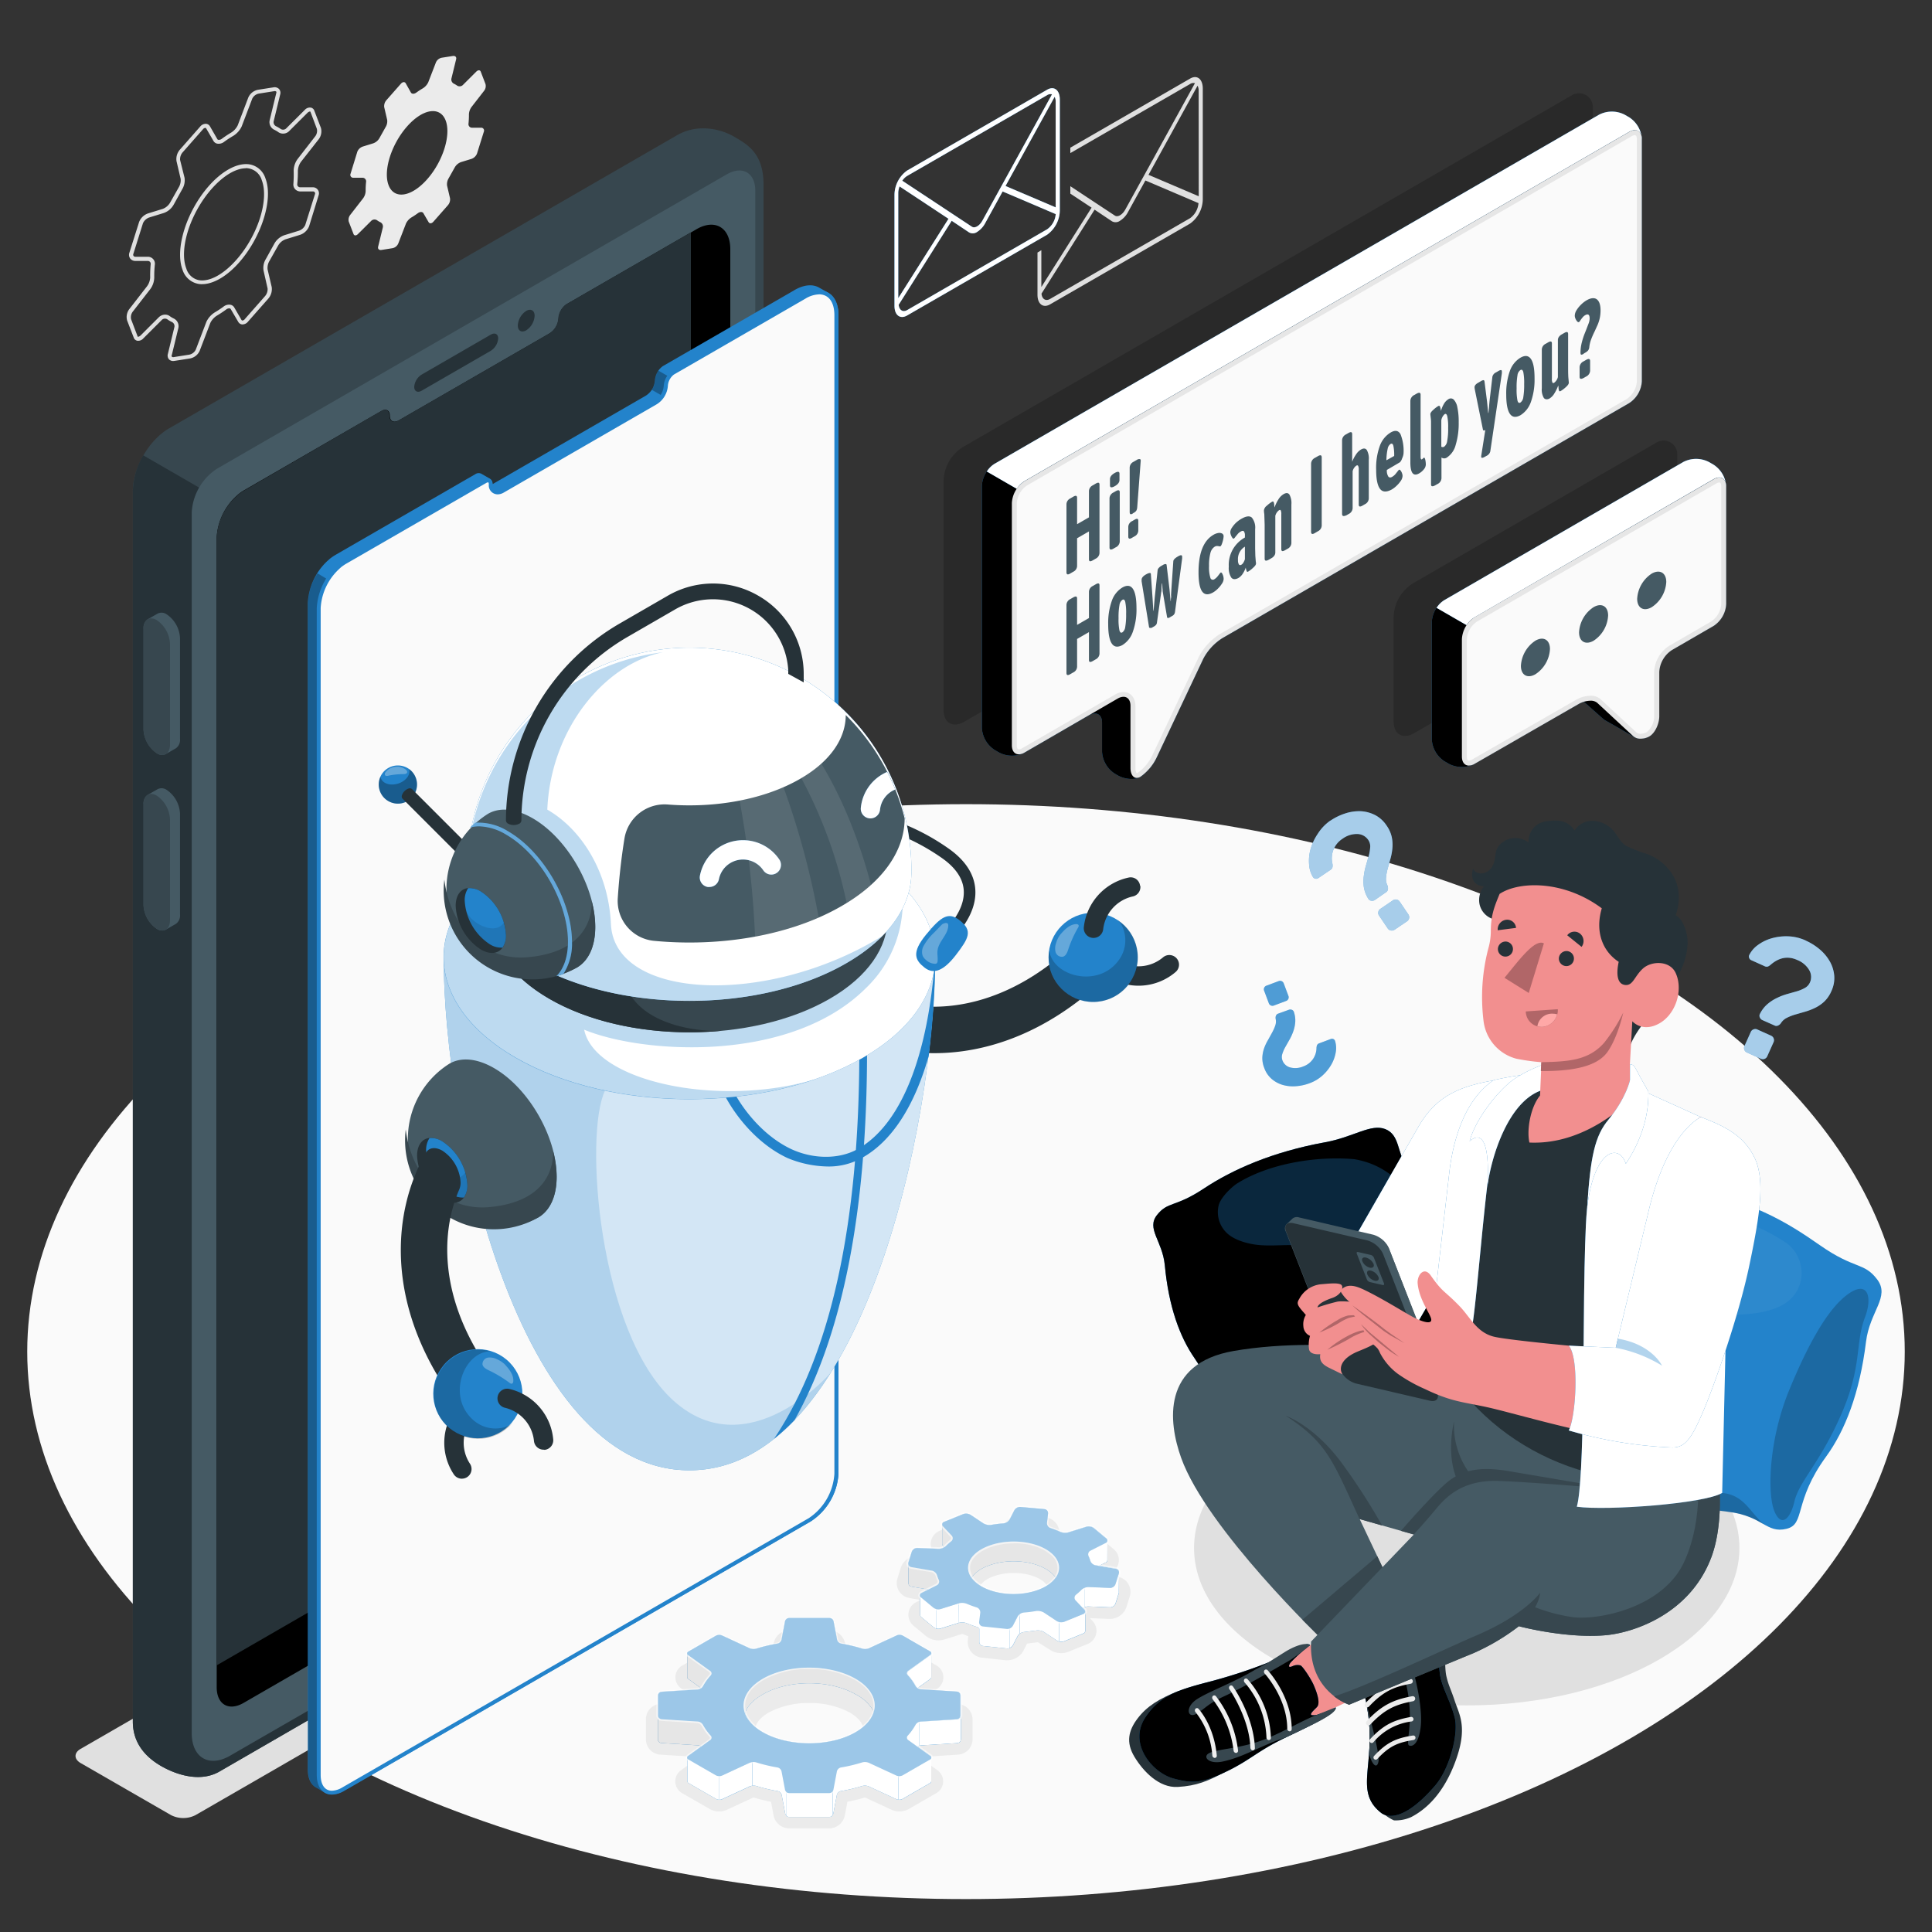 <svg xmlns="http://www.w3.org/2000/svg" xmlns:xlink="http://www.w3.org/1999/xlink" viewBox="0 0 500 500" xmlns:v="https://vecta.io/nano"><rect x="0" y="0" width="500" height="500" fill="#333333" stroke="none"/><style><![CDATA[.B{fill:#2383cb}.C{fill:#fff}.D{fill:#263238}.E{opacity:.3}.F{fill:#455a64}.G{fill:#37474f}.H{opacity:.2}.I{opacity:.55}.J{opacity:.1}.K{fill:#f28f8f}.L{fill:#ebebeb}.M{fill:#fafafa}.N{fill:#b16668}.O{fill:#e0e0e0}]]></style><ellipse cx="250" cy="349.8" rx="242.95" ry="141.68" class="M"/><g class="O"><path d="M180.15 360.71l-159.29 91.9c-1.75 1-1.75 2.65 0 3.66l23.4 13.48a7 7 0 0 0 6.34 0l159.29-91.91c1.75-1 1.75-2.65 0-3.66l-23.41-13.48a7 7 0 0 0-6.33.01z"/><ellipse cx="379.59" cy="400.61" rx="70.57" ry="40.75"/></g><path d="M197.61 366.42V47.88c0-8.19-4.07-10.45-7.68-12.54S180.36 32 175.22 35L43.69 110.9c-5.14 3-9.31 10.18-9.31 16.11v318.54c0 5.93 3.73 9.43 7.34 11.51s9.92 4.38 15.06 1.42l131.53-76a17.48 17.48 0 0 0 9.3-16.06z" class="G"/><path d="M189.25 369.44L54 447.53V127.61l-16.92-9.77a19 19 0 0 0-2.7 9.16v318.55c0 5.93 3.73 9.43 7.34 11.51s9.92 4.38 15.06 1.42l131.53-76a17.76 17.76 0 0 0 8.06-9l-.53-.31z" class="D"/><path d="M188.07 45.13L56.16 121.3a14.45 14.45 0 0 0-6.54 11.3v315.94c0 6.37 4.53 9 10 5.79l128.45-74.13a16.4 16.4 0 0 0 7.4-12.81V49.4c0-4.7-3.33-6.62-7.4-4.27z" class="F"/><path d="M189 64.5v295.34a15.58 15.58 0 0 1-7 12.16L63.08 440.69c-3.87 2.25-7 .44-7-4.05V139.13a15.71 15.71 0 0 1 4.92-10.6l.67-.6a11.53 11.53 0 0 1 1.42-1l33.45-19.32 2.18-1.25c1.21-.7 2.18-.14 2.18 1.25s1 1.92 2.34 1.17l39-22.5a5 5 0 0 0 2.33-3.86 4.94 4.94 0 0 1 2-3.65l.23-.14 32.72-18.88.7-.41c4.78-2.8 8.78-.49 8.78 5.16z"/><path d="M171.8 364.14a15.54 15.54 0 0 0 7-12.18V60.13l-32.1 18.53-.23.14a4.94 4.94 0 0 0-2 3.65 5 5 0 0 1-2.33 3.86l-39 22.5c-1.29.75-2.34.22-2.34-1.17s-1-2-2.18-1.25l-2.18 1.25L63.08 127a11.53 11.53 0 0 0-1.42 1l-.67.6a15.71 15.71 0 0 0-4.93 10.6V431zM109.14 96.93L127 86.61c1.07-.62 1.93-.18 1.93 1a4.14 4.14 0 0 1-1.93 3.18l-17.87 10.32c-1.06.61-1.93.18-1.93-1a4.14 4.14 0 0 1 1.94-3.18zm27.04-16.46c1.2-.7 2.18-.13 2.18 1.25a4.81 4.81 0 0 1-2.18 3.77c-1.2.69-2.17.13-2.17-1.26a4.8 4.8 0 0 1 2.17-3.76z" class="D"/><path d="M46.59 165.22a7.85 7.85 0 0 0-3.44-6.22 2.28 2.28 0 0 0-2.36-.2l-2.58 1.48a2.7 2.7 0 0 0-1.06 2.44v26a7.85 7.85 0 0 0 3.44 6.22 2.3 2.3 0 0 0 2.27.24l2.66-1.52a2.68 2.68 0 0 0 1.07-2.44z" class="F"/><path d="M44,166.7v26c0,2.34-1.54,3.35-3.44,2.25a7.85,7.85,0,0,1-3.44-6.22v-26c0-2.34,1.54-3.34,3.44-2.25A7.86,7.86,0,0,1,44,166.7Z" class="G"/><path d="M46.59 210.65a7.86 7.86 0 0 0-3.44-6.22 2.3 2.3 0 0 0-2.36-.19l-2.58 1.48a2.7 2.7 0 0 0-1.06 2.44v26a7.86 7.86 0 0 0 3.44 6.22 2.33 2.33 0 0 0 2.27.24l2.66-1.52a2.68 2.68 0 0 0 1.07-2.44z" class="F"/><path d="M44,212.13v26c0,2.34-1.54,3.35-3.44,2.25a7.86,7.86,0,0,1-3.44-6.22v-26c0-2.34,1.54-3.35,3.44-2.25A7.86,7.86,0,0,1,44,212.13Z" class="G"/><path d="M212 74.44c-1.63-.94-3.88-.81-6.36.62l-.71.42-33.21 19.17a1.42 1.42 0 0 0-.23.14 5 5 0 0 0-2 3.71 5.08 5.08 0 0 1-2.37 3.91l-39.57 22.84h-.09a1.51 1.51 0 0 0-.65-1.35l-2.28-1.32a1.56 1.56 0 0 0-1.56.16l-2.22 1.28-33.95 19.6a13.3 13.3 0 0 0-1.45 1l-.68.61a16 16 0 0 0-5 10.76V458c0 2.27.79 3.86 2.08 4.6l2.3 1.33c1.29.75 3.07.64 5-.5l120.72-69.7A15.82 15.82 0 0 0 217 381.4V81.59c0-2.86-1-4.87-2.64-5.82z" class="B"/><path d="M89.78 462.49v.59l-.68.39c-2 1.14-3.74 1.25-5 .51l-2.3-1.33c-1.29-.75-2.08-2.34-2.08-4.61V156a14.85 14.85 0 0 1 2.46-7.62l2.69 1.62a14.45 14.45 0 0 0-2.39 7.37v302a5.52 5.52 0 0 0 1 3.44 3 3 0 0 0 2.43 1.19 6 6 0 0 0 2.94-.92zM173.13 97.5a4.18 4.18 0 0 0-.83 2.31 5.07 5.07 0 0 1-.88 2.65l-2.74-1.58a4.54 4.54 0 0 0 .83-2.39 4.8 4.8 0 0 1 .89-2.57z" class="E"/><path d="M85.91 463.94a3 3 0 0 1-2.45-1.14 5.52 5.52 0 0 1-1-3.44v-302A15.49 15.49 0 0 1 87.33 147l.21-.19.45-.4a9.83 9.83 0 0 1 1.37-.94l34-19.61 2.22-1.27a1.49 1.49 0 0 1 .74-.24c.64 0 .71.75.71 1.07a1.82 1.82 0 0 0 1.76 2.05 2.68 2.68 0 0 0 1.37-.42l39.57-22.84a5.56 5.56 0 0 0 2.62-4.36 4.51 4.51 0 0 1 1.77-3.29 1.18 1.18 0 0 1 .19-.11l33.21-19.17.71-.42a7.69 7.69 0 0 1 3.76-1.16c2.78 0 4.51 2.28 4.51 5.93V381.4a15.22 15.22 0 0 1-6.88 11.93L88.85 463a6 6 0 0 1-2.94.94z" class="M"/><path d="M211.94,76.17h0c2.51,0,4,2,4,5.42V381.4a14.89,14.89,0,0,1-6.62,11.49L88.59,462.59a5.56,5.56,0,0,1-2.68.85c-1.83,0-2.92-1.53-2.92-4.08v-302a14.92,14.92,0,0,1,4.67-10l.23-.22.39-.35a11.26,11.26,0,0,1,1.33-.91l34-19.61,2.21-1.27a1.06,1.06,0,0,1,.49-.17c.2,0,.2.51.2.56a2.31,2.31,0,0,0,2.27,2.55,3.21,3.21,0,0,0,1.62-.48l39.57-22.84a6.11,6.11,0,0,0,2.88-4.8,4,4,0,0,1,1.55-2.88l.15-.09,33.22-19.17.7-.41a7.28,7.28,0,0,1,3.51-1.09m0-1a8.14,8.14,0,0,0-4,1.22l-.71.42L174,96a1.35,1.35,0,0,0-.22.14,5,5,0,0,0-2,3.7,5.1,5.1,0,0,1-2.36,3.92l-39.58,22.84a2.19,2.19,0,0,1-1.11.35c-.75,0-1.25-.56-1.25-1.54s-.5-1.58-1.22-1.58a2,2,0,0,0-1,.31l-2.21,1.27L89.11,145a11.37,11.37,0,0,0-1.46,1l-.67.61a16,16,0,0,0-5,10.75v302c0,3.22,1.61,5.09,3.94,5.09a6.55,6.55,0,0,0,3.2-1l120.72-69.7A15.82,15.82,0,0,0,217,381.4V81.59c0-4.07-2.05-6.43-5-6.43Z" class="B"/><g class="D"><path d="M230.75 259a4.52 4.52 0 0 0-1.75-.09 10.5 10.5 0 0 0-7.6 5.7c-.8 1.9-.37 3.42.94 4.07a2.52 2.52 0 0 0 .33.14c16.05 6.76 41.16 6.09 64.43-16.72l-8.4-8.58c-17.39 17-35.48 19.18-47.95 15.48z"/><path d="M305.11,249.35a2.49,2.49,0,0,1-.89,2.23A14.77,14.77,0,0,1,287.06,253a2.5,2.5,0,0,1,2.51-4.33,9.85,9.85,0,0,0,11.46-.94,2.51,2.51,0,0,1,4.08,1.62Z"/></g><circle cx="282.9" cy="247.76" r="11.54" class="B"/><path d="M289.25,238.13c1.69,1.27,3.88,7.17-1,11.83-5.68,5.38-15.93,2.27-16.7-4a11.54,11.54,0,1,0,17.74-7.83Z" class="H"/><path d="M274.43 241.84a2.1 2.1 0 0 0-.22.3 6.52 6.52 0 0 0-.89 1.93 3.94 3.94 0 0 0-.13 2.35 1.69 1.69 0 0 0 1.92 1.17c.77-.24 1.1-1.12 1.35-1.88a30.19 30.19 0 0 1 2.55-5.65.76.76 0 0 0 .14-.59c-.09-.26-.43-.32-.71-.31-1.65.11-2.93 1.43-4.01 2.68z" class="C E"/><path d="M295.12,229.26a2.5,2.5,0,0,1-1.91,2.73,9.85,9.85,0,0,0-7.71,8.54,2.5,2.5,0,0,1-5-.63,14.77,14.77,0,0,1,11.55-12.78,2.44,2.44,0,0,1,3,2.14Z" class="D"/><path d="M114.82,247.73c0,43,18.91,132.78,63.6,132.78S242,290.68,242,247.73Z" class="B"/><path d="M114.82,247.73c0,43,18.91,132.78,63.6,132.78S242,290.68,242,247.73Z" opacity=".8" class="C"/><g class="B"><path d="M242,247.73c-1.8,25.89-8.91,43.48-20.13,49.7-4.7,2.6-11.3,2.6-17,0-9.55-4.44-16.06-15.12-17.07-20.22l-2.45.49c1.13,5.73,8.07,17.17,18.46,22a28.17,28.17,0,0,0,10.67,2.19,17.57,17.57,0,0,0,8.59-2.22c7.7-4.27,13.56-13.34,17.28-26.37a217.41,217.41,0,0,0,1.7-25.52Z"/><path d="M222.39,272c0,44.9-7.41,78.48-22.07,100.36a51.47,51.47,0,0,0,5.33-4.88c12.45-22.17,18.74-54.08,18.74-95.48Z"/><path d="M174.21 362.41c-19.41-17.58-23.1-69-17.62-80.19v-34.49h-41.77c0 43 18.91 132.78 63.6 132.78 15 0 27.1-10.14 36.55-25.23.03.01-21.36 24.72-40.76 7.13z" class="H"/><use xlink:href="#B"/></g><use xlink:href="#B" opacity=".6" class="C"/><path d="M224.08 255.74a30.85 30.85 0 0 0 9.26-26.54 48.94 48.94 0 0 0-10-7.43c-24.84-14.34-65.11-14.34-89.95 0-12.42 7.17-18.62 16.56-18.62 26s6.2 18.8 18.62 26c21.17 12.21 53.53 14 78 5.41-25 7.66-57.45.83-60.21-12.7 15.05 6.24 53.29 8.82 72.9-10.74z" class="B E"/><path d="M116.31 275.28a23 23 0 0 0 23 39.8c2.94-1.7 4.76-5.34 4.76-10.52 0-10.37-7.27-23-16.24-28.15-4.51-2.59-8.58-2.83-11.52-1.13z" class="F"/><path d="M126.61 312.4c-11.76 1.07-20.24-8.35-21.6-20.11a23 23 0 0 0 34.28 22.79c2.94-1.7 4.76-5.34 4.76-10.52a27 27 0 0 0-.88-6.55c-.01 6.57-3.97 13.24-16.56 14.39z" class="G"/><path d="M114.45 295.37c-3.6-2.07-6.51-.39-6.51 3.76a14.36 14.36 0 0 0 6.51 11.27c3.59 2.08 6.5.39 6.5-3.76a14.39 14.39 0 0 0-6.5-11.27z" class="D"/><path d="M110.28 297.78a14.4 14.4 0 0 0 6.51 11.27 5.49 5.49 0 0 0 3.27.86 5.52 5.52 0 0 0 .89-3.27 14.39 14.39 0 0 0-6.5-11.27 5.59 5.59 0 0 0-3.28-.86 5.59 5.59 0 0 0-.89 3.27z" class="B"/><path d="M110.57 300.14a14.59 14.59 0 0 0 6.22 8.91 5.49 5.49 0 0 0 3.27.86 5.52 5.52 0 0 0 .89-3.27 11.34 11.34 0 0 0-.53-3.28c-2.02 3.64-8.81.31-9.85-3.22z" class="J"/><g class="D"><path d="M118.9 307.72a4.5 4.5 0 0 0 .3-1.73 10.49 10.49 0 0 0-4.75-8.22c-1.79-1-3.35-.78-4.15.44a1.92 1.92 0 0 0-.18.31c-8.63 15.13-11 40.14 8.9 66l9.52-7.31c-14.85-19.34-14.85-37.56-9.64-49.49z"/><path d="M119.54,382.69a2.52,2.52,0,0,1-2.11-1.15,14.77,14.77,0,0,1,.65-17.21,2.5,2.5,0,0,1,4,3,9.86,9.86,0,0,0-.44,11.5,2.5,2.5,0,0,1-2.1,3.85Z"/></g><circle cx="123.78" cy="360.83" r="11.54" transform="matrix(.641 -.767 .767 .641 -232.44 224.34)" class="B"/><path d="M132.58,368.29c-1.46,1.52-7.58,3-11.63-2.45-4.65-6.28-.34-16.09,6-16.1a11.54,11.54,0,1,0,5.65,18.55Z" class="H"/><path d="M130.67 353.13a2.27 2.27 0 0 0-.28-.26 7.11 7.11 0 0 0-1.8-1.11 4 4 0 0 0-2.32-.41 1.7 1.7 0 0 0-1.4 1.77c.15.79 1 1.22 1.71 1.56a30.87 30.87 0 0 1 5.31 3.21.75.75 0 0 0 .57.21c.27-.06.37-.39.38-.67.1-1.65-1.06-3.08-2.17-4.3z" class="C E"/><path d="M140.68,375.18A2.5,2.5,0,0,1,138.2,373a9.85,9.85,0,0,0-7.56-8.68,2.5,2.5,0,0,1,1.22-4.85,14.76,14.76,0,0,1,11.31,13,2.49,2.49,0,0,1-2.21,2.75Z" class="D"/><path d="M229.72,228.16c0-7.58-5-15.16-15-20.94-20-11.57-52.51-11.57-72.55,0-10,5.78-15,13.36-15,20.94v9.39c0,7.58,5,15.16,15,20.94,20,11.57,52.52,11.57,72.55,0,10-5.78,15-13.36,15-20.94Z" class="G"/><g class="D"><path d="M186.47 266.79c-12.34.25-28.38-5.37-24.3-19.86v-46.86a64.9 64.9 0 0 0-20 7.15c-10 5.78-15 13.36-15 20.94v9.39c0 7.58 5 15.16 15 20.94 12.04 6.97 28.64 9.73 44.3 8.3z"/><path d="M214.69 249.11c-20 11.57-52.51 11.56-72.55 0-10-5.79-15-13.37-15-21s5-15.16 15-20.94c20-11.57 52.52-11.57 72.55 0 10 5.78 15 13.36 15 20.94s-4.98 15.21-15 21zm32.76-7.11l-2.22-2c2.14-2.37 4.6-6 4.15-10-.34-2.94-2.29-5.66-5.81-8.08a56.25 56.25 0 0 0-13-6.71c-.28-1.16-.85-3-1-3.5a57.61 57.61 0 0 1 15.71 7.74c4.25 2.93 6.64 6.37 7.08 10.2.58 5.08-2.36 9.51-4.91 12.35z"/></g><path d="M248.36 238.17c-2.9-2.27-4.83-1-8.7 3.72s-2.78 6.64-.38 8.53 5 .73 8.06-3.21c3.4-4.43 4.47-6.33 1.02-9.04z" class="B"/><path d="M241.7 241.4a14.07 14.07 0 0 0-2.61 3.3 3.2 3.2 0 0 0-.3 2.67 3 3 0 0 0 .78 1 3.7 3.7 0 0 0 2.36 1.06.77.77 0 0 0 .45-.1.73.73 0 0 0 .26-.56c.12-.93-.13-1.87 0-2.8.27-2.36 2.75-4.09 2.77-6.46a.81.81 0 0 0-.07-.38c-.26-.48-1-.19-1.39 0a3.2 3.2 0 0 0-.47.43l-.79.82z" class="C E"/><use xlink:href="#C" class="B"/><use xlink:href="#C" opacity=".8" class="C"/><path d="M228.32,242.25c-29.88,18.41-69.32,16.46-70.21-3.09-.61-13.34-7.5-24.47-16.47-29.63.91-21,14.85-37.65,29.92-40.73h0a57.44,57.44,0,0,0-50.58,57c0,8.48,5.61,17,16.83,23.45,22.43,13,58.8,13,81.24,0a46.31,46.31,0,0,0,6.88-4.81l2.31-2.12Z" class="B E"/><path d="M234.12 211.77a57.26 57.26 0 0 0-15.24-26.72c0 6-3.93 12-11.84 16.53-9.32 5.38-22 7.59-34.17 6.63a10.52 10.52 0 0 0-11.26 8.79c-.88 5.44-1.42 10.71-1.73 15.4a10.39 10.39 0 0 0 9.3 11.08c17.16 1.66 35.4-1.33 48.63-9 10.87-6.27 16.31-14.48 16.31-22.71z" class="F"/><use xlink:href="#D" class="B"/><use xlink:href="#D" class="C E"/><use xlink:href="#E" class="B"/><use xlink:href="#E" class="C E"/><g class="C J"><path d="M207.38 201.38a119.42 119.42 0 0 1 11.73 32.32 42.57 42.57 0 0 0 6.31-4.69c-2.32-8.78-6.32-20.6-12.87-31.39a31.76 31.76 0 0 1-5.17 3.76zm-4.62 2.34a54.53 54.53 0 0 1-11.35 3.47 252.5 252.5 0 0 1 4 35.19 76 76 0 0 0 16.46-4.91 207.8 207.8 0 0 0-9.11-33.75z"/></g><path d="M106.47 199.53a4.95 4.95 0 1 1-7 0 5 5 0 0 1 7 0z" class="B"/><path d="M106.47 199.53a4.95 4.95 0 1 1-8 1.44c0 .12 0 .25.08.37.46 1.45 2.48 2.09 4.5 1.44s3.25-2.3 2.82-3.74a3.83 3.83 0 0 1 .6.49z" class="E"/><path d="M105.76 204.07a2.76 2.76 0 0 0-1.74 1.75.87.87 0 0 0 .14.86l21 21 2.47-2.47-21-21a.86.86 0 0 0-.87-.14z" class="D"/><path d="M99.8 199.83a.74.74 0 0 0-.15.79c.2.29.65.2 1 .1a19 19 0 0 1 3.78-.38 1.65 1.65 0 0 0 .73-.15.5.5 0 0 0 .11-.73 2 2 0 0 0-.68-.57 3.54 3.54 0 0 0-2.07-.45 3.91 3.91 0 0 0-1.8.55 3.31 3.31 0 0 0-.92.84z" class="C E"/><path d="M126.3 210.61a23 23 0 0 0 23 39.8c2.94-1.7 4.76-5.34 4.76-10.52 0-10.36-7.27-23-16.24-28.14-4.51-2.59-8.58-2.84-11.52-1.14z" class="F"/><path d="M136.6 247.73c-11.76 1.07-20.24-8.35-21.6-20.11a23 23 0 0 0 34.28 22.79c2.94-1.7 4.76-5.34 4.76-10.52a26.87 26.87 0 0 0-.87-6.54c-.02 6.57-3.98 13.23-16.57 14.38z" class="G"/><path d="M124.44 230.71c-3.6-2.08-6.51-.4-6.51 3.75a14.36 14.36 0 0 0 6.51 11.27c3.59 2.08 6.5.4 6.5-3.75a14.38 14.38 0 0 0-6.5-11.27z" class="D"/><path d="M120.27 233.11a14.39 14.39 0 0 0 6.51 11.27 5.49 5.49 0 0 0 3.27.86 5.46 5.46 0 0 0 .89-3.26 14.38 14.38 0 0 0-6.5-11.27 5.52 5.52 0 0 0-3.28-.86 5.53 5.53 0 0 0-.89 3.26z" class="B"/><path d="M120.56 235.47a14.56 14.56 0 0 0 6.22 8.91 5.49 5.49 0 0 0 3.27.86 5.46 5.46 0 0 0 .89-3.26 11.35 11.35 0 0 0-.53-3.29c-2.02 3.62-8.81.31-9.85-3.22z" class="J"/><path d="M196.3 154.2a23.31 23.31 0 0 0-23.53 0l-12.39 7.16a59 59 0 0 0-29.44 51h0a1 1 0 0 0 .59.82 3.14 3.14 0 0 0 2.83 0 1 1 0 0 0 .58-.82h0a55 55 0 0 1 27.44-47.51l12.39-7.16A19.53 19.53 0 0 1 204 173.47v.93l4 2.2v-2a23.31 23.31 0 0 0-11.7-20.4z" class="D"/><use xlink:href="#F" class="B"/><g class="E C"><use xlink:href="#F"/></g><path d="M417.31 302.74c4.71-1.72 10.14 2.83 19.22 4.71 16.9 3.5 25.37 8.45 34.46 14.81s11.37 4.31 14.81 8.84-1.91 8.23-2.88 16.16c-1.64 13.36-5.45 23-10.3 29.67-8.56 11.72-5.31 17.52-10.26 18.72-5.28 1.29-6.05-3.32-15.14-4.41-21.49-2.59-31.25-7.3-43.71-18.36-4.86-4.31-9.24-2.72-11.39-7.55-1.07-2.41 2.25-4.71 3.53-13.47 2.13-14.55 7.75-29.14 14.67-37.74 3.02-3.75 2.19-9.63 6.99-11.38z" class="B"/><path d="M482.65 340.93c-2.63 6.91-.59 12.61-6.33 25.55-5.51 12.42-10.67 16.84-11.93 22.1-1 4.38-3.35 6.89-5.17 2.55S457.64 373 463 359.86c6.21-15.13 11-21.54 14.62-24.45 5.7-4.57 7.1.08 5.03 5.52zM423.79 386c6.29 2.46 13.64 4.08 23.43 5.26a21.93 21.93 0 0 1 9.39 3.32c-3.66-3-5.11-7.73-11-8.21-4.25-.37-13.98 1.48-21.82-.37zm-31.05-19.54c2.3 3.47 6.33 2.5 10.77 6.44a78.45 78.45 0 0 0 12.57 9.38c-5.37-4.26-6.45-9.82-10.58-12-4.97-2.74-8.85-.85-12.76-3.84z" class="H"/><path d="M427 312.66c12.06-.8 25.09 2.19 35.28 9a9.43 9.43 0 0 1 3.81 6.14 9.24 9.24 0 0 1-2.78 8.47c-2.31 2.23-6.27 3.24-9.19 3.6-6.16.77-10.07.11-17.8 2a18.41 18.41 0 0 0-7.6 4.13c-3.26 3.09-5.48 6.21-8.36 8.84-3.95 3.63-12.38 4.6-15.93 2.49-3.79-2.25-5.63-6.61-4.39-13 2.79-14.2 10.83-29.33 26.96-31.67z" opacity=".05" class="C"/><use xlink:href="#G" class="B"/><use xlink:href="#G" class="E"/><path d="M301.79 322.37c2 5.61.22 10.15 4.57 20.66 4.18 10.09 8.24 13.74 9.14 18 .76 3.54 2.56 5.6 4.11 2.15s1.63-14.54-2.44-25.21c-4.69-12.28-8.42-17.53-11.26-19.94-4.46-3.78-5.68-.03-4.12 4.34zm28.84 37.24c-4.73.27-6 4-9 6.38a17.65 17.65 0 0 1 7.61-2.48c7.89-.76 13.83-1.91 18.93-3.76-6.32 1.34-14.11-.33-17.54-.14zm36-12.93c-3.37 1.7-4.34 6.15-8.75 9.46a62.59 62.59 0 0 0 10.29-7.28c3.65-3.08 6.87-2.22 8.79-5-3.19 2.36-6.26.76-10.31 2.82z" class="H"/><path d="M350.51 300c-9.68-.88-22.17 1.08-30.49 6.37-1.58 1.09-4.33 3.79-4.68 5.8a7.44 7.44 0 0 0 2.06 6.83c1.82 1.83 5 2.73 7.32 3.08 4.93.73 9.64-.51 16.13.72a19.39 19.39 0 0 1 7.6 3.91c2.56 2.54 4.29 5.09 6.55 7.27 3.1 3 9.86 3.94 12.75 2.32 3.09-1.74 4.66-5.21 3.79-10.36-1.94-11.42-8.1-23.78-21.03-25.94z" class="B E"/><path d="M359.93 413.45l-9.7-17.5-20.31 12.16 21.95 25.66s12.16-.69 14.23-6.46-3.17-11.77-6.17-13.86z" class="K"/><path d="M371.12 422a9.61 9.61 0 0 1 2.41 2.9c.69 1.13.21 6.44.8 8.94s1.11 3.18 2.15 6.33c1.14 3.49 3.42 6.73.28 15.41s-7.72 12.68-11.51 14.66a9.69 9.69 0 0 1-4.5.87s-4.75-2.05-3.88-4.88L371.12 422z" class="D"/><use xlink:href="#H" class="B"/><use xlink:href="#H" opacity=".4"/><path d="M371.44 462.07c3.71-4.32 6.14-13.46 5-17.7a37.37 37.37 0 0 0-1.42-4.13c0 .29.12.58.15.82a30.17 30.17 0 0 1 .13 1.64 12.55 12.55 0 0 1-1 6.3c-.87 1.7-2.89 6-5.24 6-1.33 0-2.39-1.36-2.84-2.87-.18-.64-.46-2.34-.46-2.34a20.52 20.52 0 0 0-6.21 2.2c-3.51 2.09-3.41 2.6-3.41 2.6a8.85 8.85 0 0 1 0 3 7.42 7.42 0 0 1-1.4 2.92 4.87 4.87 0 0 1-.9.65c0 3.22.71 5.79 3.76 8.13 2.05 1.42 6.58 1.25 13.84-7.22z" class="E"/><path d="M353.94 442.76a47.22 47.22 0 0 1 .36 11.18c1.11 3.63 2.24 3.58 2.48 1.74s-1.87-9.64-3.41-16.07l.57 3.15zm9.53-21.96c.28-1.73 1.23-4.42.28-6.05l-.88-.49c-1.43-.91-2-1.75-2.94-.81l1.47 2c2.29 3.5.18 4.85 0 6.65a28.52 28.52 0 0 0 .65 5.78c1.14 6.12 2.34 8.2 2.74 13.95s-.92 9.54-.12 9.9 2.45-.21 3-4.78-1.16-12.36-2.41-16.08-2.2-7.64-1.79-10.07z" class="G"/><path d="M366.12 450.16a.57.57 0 0 1-.3.15c-4.05.64-6.24 1.55-9.39 4.93a.59.59 0 0 1-.81 0 .58.58 0 0 1 0-.81c3.33-3.57 5.74-4.6 10.05-5.28a.57.57 0 0 1 .65.48.57.57 0 0 1-.2.53zm-.5-4.8a.54.54 0 0 1-.3.15 15.38 15.38 0 0 0-9.9 5.4.58.58 0 0 1-.83 0 .59.59 0 0 1 0-.83c3.53-3.74 6.09-4.93 10.54-5.74a.59.59 0 0 1 .51 1zm.38-5.24a.65.65 0 0 1-.32.16c-4.63.85-7.38 2.14-11.07 6.06a.64.64 0 0 1-.91 0 .65.65 0 0 1 0-.91c3.88-4.12 6.87-5.55 11.78-6.45a.64.64 0 0 1 .55 1.11zm-.59-4.52a.73.73 0 0 1-.32.15c-4.54.83-7.2 2.08-10.82 5.93a.65.65 0 0 1-.9 0 .64.64 0 0 1 0-.9c3.8-4 6.71-5.42 11.51-6.3a.62.62 0 0 1 .74.51.65.65 0 0 1-.21.61zm-1.41-4.45a.65.65 0 0 1-.32.16c-4.54.83-7.2 2.07-10.82 5.93a.64.64 0 0 1-.9 0 .62.62 0 0 1 0-.89c3.8-4.05 6.7-5.43 11.51-6.31a.64.64 0 0 1 .55 1.09z" class="L"/><path d="M377.14,351.56s-32.22-6.38-57.88-1.93c-18.62,3.23-16.92,18.35-13.58,27.66,6.59,18.41,36.89,47.4,36.89,47.4s14-6.07,17-15.32l-7.69-16.24L375,399.72l2.55-3.3Z" class="F"/><path d="M337.06 419.18l5.51 5.51s14-6.07 17-15.32l-3.13-6.62zm10.62-39.95a162.42 162.42 0 0 1 10 15.56l-5.83-1.66c-7-15.3-8.46-19.78-19.08-26.72.03 0 7.58 2.59 14.91 12.82z" class="G"/><path d="M350.89 416.12l-11.9 9.72-6.73 4.22 6.98 14.86 22.34-10.69-10.69-18.11z" class="K"/><path d="M305,437.63c-5.09,2-8.23,4-10.59,7.1s-3.07,6.19-.83,9.91,6.34,8.1,11.21,7.82,7.88-1.5,12.4-4Z" class="D"/><use xlink:href="#I" class="B"/><use xlink:href="#I" opacity=".4"/><path d="M320.16 457.11c-1 .48-7 3.3-8.92 1.61-2.07-1.83 2.8-4.75 2.8-4.75s.74-4.57-4.78-11.3c-1 .74-4.94.7-4.89-1.65s6.74-5.22 6.83-5.26c-6.83 1.83-11.33 3.4-14.86 8.8-4.45 6.83 1.94 14.25 7.13 15.69s7.72 1.25 14.4-2c.67-.37 1.71-.8 2.29-1.14z" class="E"/><path d="M313.39 453.51c-2.53.85-.8 3.15 2.91 2.4 5.55-1.12 10.16-4.27 16.34-6.22 6.68-3.18 13.49-6.15 13.05-7.84-1.2.45-3.75 1.51-3.75 1.51-.5.22-1.79.7-1.79.7-5.07 2.18-10.67 5.7-16.15 7.18-4.82 1.31-8.08 1.43-10.61 2.27zm-3.76-9.98c2.31-1.34 2.72-2.48 7.26-4.57s12.21-6.54 16.95-9.3a59.18 59.18 0 0 0 5.15-3.82c-.79-.89-3.68-.06-6.57 1.76s-4.66 3-7.53 4.48c-5.57 3.35-11.92 5.61-15.1 7.66s-2.48 5.13-.16 3.79z" class="G"/><path d="M309.29 442.92a.63.63 0 0 0 .13.2 20.23 20.23 0 0 1 4.33 11.21.67.67 0 0 0 .63.62.55.55 0 0 0 .52-.64c-.71-7.67-4.51-11.84-4.72-12.06a.53.53 0 0 0-.81 0 .66.66 0 0 0-.08.67zm4.49-3.28a.52.52 0 0 0 .11.19 27.59 27.59 0 0 1 5.37 13.22.66.66 0 0 0 .65.61.56.56 0 0 0 .49-.67 28.47 28.47 0 0 0-5.71-14 .55.55 0 0 0-.82-.06.65.65 0 0 0-.09.71zm9.89 12.94a.64.64 0 0 0 .53.41.56.56 0 0 0 .56-.61c-.27-8.11-5.49-15.72-5.74-16a.53.53 0 0 0-.81 0 .7.7 0 0 0 .05.9c.05.06 5.1 7.5 5.34 15.05a.77.77 0 0 0 .07.25zm4.15-2.65a.63.63 0 0 0 .52.4.54.54 0 0 0 .57-.59 23.9 23.9 0 0 0-6.05-15.17.54.54 0 0 0-.81 0 .7.7 0 0 0 .1.9 23 23 0 0 1 5.61 14.15.64.64 0 0 0 .06.31z" fill="#f0f0f0"/><path d="M333.2 447.66a.65.65 0 0 0 .52.4.54.54 0 0 0 .57-.58c0-8.44-6-15-6.23-15.23a.53.53 0 0 0-.81 0 .68.68 0 0 0 .08.9c.06.06 5.78 6.37 5.81 14.21a.72.72 0 0 0 .06.3z" class="L"/><path d="M375.12,351.18l66.75,12.23s6.63,25,.94,39.82-20.59,19.5-27.72,20c-10.2.79-22-2.36-22-2.36a56.69,56.69,0,0,1-11.84,7c-6,2.37-32.07,13.3-32.07,13.3s-10.59-3.42-9.86-16.35l30.87-32.16Z" class="F"/><g class="G"><path d="M398.56 412.22s-3.94 5.72-16.72 11.14c-6.78 2.88-28.49 13.19-36.56 15.66a14.2 14.2 0 0 0 3.85 2.17l32.07-13.3a56.69 56.69 0 0 0 11.84-7c5.61-4.89 5.52-8.67 5.52-8.67z"/><path d="M406.7 418.47c6.38 1 23.58-2.14 29.16-14.26 5.47-11.86 3.63-26 2.41-38.2l2.06.49 2.38.55c1.58 7.48 4.47 24.83.1 36.18-5.69 14.79-20.59 19.5-27.72 20-10.2.79-22-2.36-22-2.36l3.39-5.25a43.67 43.67 0 0 0 10.22 2.85zm-40.83-21.36s2.51-2.7 5-5.67 6.6-8.57 17.08-8.17 30.62 2.22 30.62 2.22l-28.26-4.79c-7.26-1.21-12.09-.36-16.23 3.3s-11.51 12.18-11.51 12.18z"/><path d="M381.21,382.4a20.87,20.87,0,0,1-4.9-14.54s-2.51,9.56,1.51,16.51Z"/></g><use xlink:href="#J" class="B"/><use xlink:href="#J" class="C I"/><path d="M375.32 308.94c2.75-22.77 11-28.61 15.16-29.89L407 277.3c4.9 1 25.41 9.28 31.09 11.25 3.65 1.27 5.23 9 6 21.2.64 9.89.74 18.17.41 31.83-.27 11.45-.55 24.5-4.05 40.42-26.38 5.46-55.55-6.59-68.87-32.37.74-3.16 1.07-7.13 1.64-15l2.1-25.69z" class="D"/><use xlink:href="#K" class="B"/><use xlink:href="#K" opacity=".35" class="C"/><use xlink:href="#L" class="B"/><use xlink:href="#L" opacity=".35" class="C"/><use xlink:href="#M" class="B"/><use xlink:href="#M" class="C I"/><path d="M421.56,271.63c1.46-5.44,7.51-10.69,10.45-15.28,2.83-4.42,4.59-7.9,4.74-12.29.08-2.61-1.22-6.27-3.07-7.19,3.13-9.41-3.66-14.56-7.41-15.84a41.41,41.41,0,0,1-5.17-2c-2-1.07-2.31-2.79-3.86-4.38-2.66-2.73-7.53-3.25-9.74.3-1.69-2.67-4.31-2.86-7.4-2.38a5.18,5.18,0,0,0-4.5,5.45c-3.82-2.64-7.79-.14-8.39,2.2-.44,1.73-.21,3.24-1.5,4.7-1.46,1.64-3.89,1.38-4.5-.12-.65,2.45.14,4.44,2.85,4.56a5.64,5.64,0,0,0-1.15,4.68,5.18,5.18,0,0,0,4.32,4,9.08,9.08,0,0,0,.84,3.91,8.91,8.91,0,0,0,2.91,3.16c3.89,2.33,8.35,3.39,12.66,4.72l5.12,1.57c.3.1,1.87.34,2,.63Z" class="D"/><path d="M428.94 265.11c-4.11 2-6.5-.81-6.5-.81l-.63 11.19v9.11s-11 11.8-26 11.09c-.76-3.36.33-9.27 2.75-12.16l.37-8.63a54 54 0 0 1-6.56-.92 11.51 11.51 0 0 1-8.41-9.6 50 50 0 0 1 1.2-18.86 16.24 16.24 0 0 0 .66-4.54c0-4.07.92-6.35 2.28-9.64 5.14-3.39 16.74-3.5 26.44 3.73-1.77 6 .15 11.09 4.38 13.85-.36 1.63-1 5.79 1.76 6 2 .13 2.33-2.31 4.54-4.29s7-2.11 8.48 1.26c2.06 4.67-.26 11.11-4.76 13.22z" class="K"/><path d="M398.87,274.9c6.95-.16,12.25-.42,16.3-5.06a43.09,43.09,0,0,0,4.92-7.77s-1.28,6-3.92,9.95c-2,3-6.53,5.26-17.4,5.17Z" class="N"/><path d="M403.44 247.9a1.95 1.95 0 1 0 2.19-1.76 2 2 0 0 0-2.19 1.76zm2.16-5.85l3.71 3a2.49 2.49 0 0 0-.4-3.43 2.32 2.32 0 0 0-3.31.43zm-17.99-1.3l4.74-.61a2.29 2.29 0 0 0-2.59-2.1 2.51 2.51 0 0 0-2.15 2.71zm.05 4.69a1.95 1.95 0 1 0 2.18-1.76 2 2 0 0 0-2.18 1.76z" class="D"/><path d="M389.36 253.06l6.28 3.92 3.92-12.84c-2.36-1.24-6.42 4.34-10.2 8.92zm13.8 8.12l-8.29.58a4.08 4.08 0 0 0 4.33 4 4.35 4.35 0 0 0 3.96-4.58z" class="N"/><path d="M402 262.35a4.1 4.1 0 0 1 1 .16 4.31 4.31 0 0 1-3.8 3.23 3.86 3.86 0 0 1-1.32-.15 3.81 3.81 0 0 1 4.12-3.24z" fill="#ffa8a7"/><use xlink:href="#N" class="B"/><use xlink:href="#N" class="C I"/><g class="F"><path d="M333 316.78h0l1.55-1.46h0a1.84 1.84 0 0 1 1.65-.25l19.16 4.46a6.43 6.43 0 0 1 4.08 3.51l14 35.83a1.63 1.63 0 0 1-.16 1.86h0l-1.61 1.51h0a1.81 1.81 0 0 1-1.67.27l-19.16-4.46a6.43 6.43 0 0 1-4.08-3.51l-14-35.82a1.6 1.6 0 0 1 .24-1.94z"/><path d="M355.76,322a6.26,6.26,0,0,1,2.14,2.59l14,35.81a1.74,1.74,0,0,1-.1,1.83l1.51-1.41h0a1.65,1.65,0,0,0,.16-1.87l-14-35.82a6.14,6.14,0,0,0-2-2.45Z"/></g><path d="M371.94 360.36l-14-35.83a6.45 6.45 0 0 0-4.08-3.51l-19.16-4.46c-1.64-.37-2.47.59-1.86 2.16l14 35.82a6.43 6.43 0 0 0 4.08 3.51l19.16 4.46c1.64.38 2.47-.59 1.86-2.15z" class="D"/><path d="M358.18 332.15l-2.63-6.7a1.22 1.22 0 0 0-.76-.66l-3.31-.76c-.31-.07-.46.11-.35.4l2.63 6.71a1.19 1.19 0 0 0 .76.66l3.31.76c.31.07.46-.11.35-.41z" class="F"/><path d="M355.46 327.08a3.06 3.06 0 0 0-1.95-1.62c-.79-.18-1.21.25-.92 1a3 3 0 0 0 1.94 1.62c.79.14 1.21-.29.93-1zm1.28 3.39a3.05 3.05 0 0 0-1.94-1.63c-.8-.18-1.21.25-.93 1a3 3 0 0 0 1.94 1.62c.79.15 1.19-.28.93-.99z" class="D"/><path d="M337.35 339.61c-1.86-2.08-1.74-2.4-1-3.65a7.17 7.17 0 0 1 5.46-3.59c2-.16 4-.42 5.08 0s.44 2.66-2.08 3.53c-4 1.36-3.83 2.46-3.83 2.46a51.52 51.52 0 0 1 5.16-1.5c1.5-.25 4.33.17 6.08.25s2.33 2.27-.5 3.35l3.2.16c2.25.11 3.12 1.2 1.54 2.75a3.21 3.21 0 0 1-1.91 1s2.35-.26 2.48.52c.38 2.22-1 3-5.6 4.86-4.38 1.81-5 4.35-4 5.93l-3.68-1.8c-1.28-.69-2.39-1.51-2.06-3.42 0 0-2.58.33-2.91-1.25a8.31 8.31 0 0 1 .25-3.49 2.86 2.86 0 0 1-1.72-2.5 4.61 4.61 0 0 1 .64-2.91z" class="K"/><path d="M351.72 340.46a14.69 14.69 0 0 0-2.89 0 9.45 9.45 0 0 0-2.68 1.18 33 33 0 0 0-4.69 3.22 33.91 33.91 0 0 0 5.1-2.49 14.86 14.86 0 0 1 2.44-1.27c.82-.24 1.81-.36 2.72-.64zm2.83 3.88a6.34 6.34 0 0 0-3.11.25 16.76 16.76 0 0 0-2.84 1.25 29.16 29.16 0 0 0-5.07 3.47 60.6 60.6 0 0 0 5.47-2.73 16.25 16.25 0 0 1 5.55-2.24z" class="N"/><path d="M385 364.21c-6.23-1.39-9.17-1.33-16.28-4.75a39.53 39.53 0 0 1-7-3.94 15.81 15.81 0 0 1-4.58-5.39 4.94 4.94 0 0 0-.63-1.15 11.14 11.14 0 0 0-.93-.89 8.55 8.55 0 0 1-1.72-1.73 13.84 13.84 0 0 1-1.07-2.39 11 11 0 0 0-.47-1.12 7.29 7.29 0 0 0-.73-1 10 10 0 0 1-1.85-2.67 1.71 1.71 0 0 1 .17-1.62l-1.37-1.27a10 10 0 0 1-1.27-1.55 1.05 1.05 0 0 1-.27-.74.76.76 0 0 1 .25-.36c1.67-1.59 3.94-.72 5.85.19 4.95 2.38 10.5 5.94 12.83 7.14s4.67 1.84 4.47.45-3.12-5-3.51-9.26c-.19-2.12 1.64-4.52 3.36-2.09 3.31 4.69 3.39 3.73 7.52 8 2.73 2.84 4.39 6.72 8.77 7.84s32 3.5 32 3.5l8.78-33.63s4.16-20.77 12.75-26.72c8.87 4 13.67 10.57 14.22 15.07 1 7.89-.89 14.85-5.63 33.16-4 15.53-7.91 25.22-10.85 30.73-3.65 6.82-6 6-20.77 3.73-10.81-1.68-25.78-6.15-32.04-7.54z" class="K"/><path d="M418.6 349.43c5.8-.78 12.54 2 12.54 2a22.91 22.91 0 0 0-12-3.76zm-68.6-11.6c1 1 2.1 1.88 3.18 2.75l3.29 2.59 1.66 1.3 1.74 1.15 3.62 2-1.72-1.18-1.71-1.17-1.68-1.22-1.63-1.3-3.36-2.5zm2.22 4.86a17.42 17.42 0 0 0 2.15 2.53l2.42 2.17 2.54 2a25.81 25.81 0 0 0 2.7 1.74l-2.48-2.07-2.47-2.06-2.47-2.06-2.39-2.25z" class="N"/><use xlink:href="#O" class="B"/><use xlink:href="#O" class="C I"/><path d="M418.14,348.81a35.33,35.33,0,0,1,12,4.63s-2.61-5.54-11.47-7Z" opacity=".35" class="B"/><g class="H"><path d="M434.05,146.23c0,3.39-2.38,5.55-5.33,7.25L366,189.73c-2.93,1.7-5.33.33-5.33-3.08V160h0a10.62,10.62,0,0,1,5.3-9.2l62.78-36.3a3.55,3.55,0,0,1,5.33,3.08h0Z"/></g><use xlink:href="#P" class="B"/><use xlink:href="#P" opacity=".25"/><use xlink:href="#Q" class="B"/><use xlink:href="#Q" opacity=".45" class="C"/><path d="M380.12 197.49c-1.06 0-1.17-1.18-1.17-1.69v-30.39a6.63 6.63 0 0 1 2.95-5.11l61.89-35.72a2.35 2.35 0 0 1 1.14-.36c1.06 0 1.17 1.18 1.17 1.69v30.39a6.62 6.62 0 0 1-3 5.11l-10.85 6.28a7.83 7.83 0 0 0-3.59 6.22v11.41c0 1.85-1 4-2.24 4.7a3.77 3.77 0 0 1-1.89.51h0a2.23 2.23 0 0 1-1.52-.49l-9.28-8.6a3.12 3.12 0 0 0-2.21-.74 7.16 7.16 0 0 0-3.44 1l-26.87 15.45a2.35 2.35 0 0 1-1.09.34z" class="M"/><path d="M444.93,124.86c.46,0,.53.66.53,1V156.3a6,6,0,0,1-2.63,4.55L432,167.13a8.51,8.51,0,0,0-3.91,6.78v11.41a5.35,5.35,0,0,1-1.91,4.15,3.29,3.29,0,0,1-1.57.42,1.59,1.59,0,0,1-1.07-.31l-9.28-8.6a3.77,3.77,0,0,0-2.66-.92,7.75,7.75,0,0,0-3.76,1.07l-26.87,15.44a1.77,1.77,0,0,1-.82.28c-.46,0-.53-.66-.53-1V165.41a6,6,0,0,1,2.63-4.55l61.89-35.72a1.77,1.77,0,0,1,.82-.28m0-1.28a2.91,2.91,0,0,0-1.46.45l-61.89,35.71a7.25,7.25,0,0,0-3.27,5.67V195.8c0,1.48.73,2.33,1.81,2.33a3,3,0,0,0,1.46-.44l26.87-15.45a6.47,6.47,0,0,1,3.12-.9,2.57,2.57,0,0,1,1.77.56l9.28,8.6a2.79,2.79,0,0,0,2,.67,4.52,4.52,0,0,0,2.21-.59c1.41-.82,2.56-3.17,2.56-5.26V173.91a7.22,7.22,0,0,1,3.27-5.67L443.47,162a7.23,7.23,0,0,0,3.27-5.67V125.91c0-1.48-.74-2.33-1.82-2.33Z" fill="#e6e6e6"/><path d="M427.46 148.45c2.08-1.19 3.77-.22 3.77 2.18a8.32 8.32 0 0 1-3.77 6.51c-2.07 1.2-3.76.23-3.76-2.17a8.34 8.34 0 0 1 3.76-6.52zm-15.04 8.68c2.08-1.2 3.76-.23 3.76 2.17a8.31 8.31 0 0 1-3.76 6.52c-2.08 1.19-3.76.22-3.76-2.18a8.31 8.31 0 0 1 3.76-6.51zm-15.05 8.67c2.08-1.2 3.76-.22 3.76 2.18a8.31 8.31 0 0 1-3.76 6.51c-2.07 1.2-3.76.23-3.76-2.17a8.34 8.34 0 0 1 3.76-6.52z" class="F"/><g class="H"><path d="M412.22,88.67c0,3.39-2.38,5.55-5.33,7.25L249.53,186.79c-2.93,1.69-5.33.32-5.33-3.08v-59h0a10.63,10.63,0,0,1,5.31-9.19L406.88,24.61a3.56,3.56,0,0,1,5.34,3.08h0Z"/></g><use xlink:href="#R" class="B"/><use xlink:href="#R" opacity=".25"/><use xlink:href="#S" class="B"/><use xlink:href="#S" opacity=".45" class="C"/><path d="M294.19 200.73a.74.74 0 0 1-.63-.4 2.9 2.9 0 0 1-.35-1.54v-16.08c0-1.78-1-3-2.45-3a3.58 3.58 0 0 0-1.79.54l-24.15 13.94a2.31 2.31 0 0 1-1.14.36c-1.06 0-1.17-1.18-1.17-1.69V130.2a6.65 6.65 0 0 1 2.95-5.12L422 34.7a2.29 2.29 0 0 1 1.14-.36c1 0 1.16 1.18 1.16 1.69v62.68a6.62 6.62 0 0 1-2.95 5.11L316 164.67a14.64 14.64 0 0 0-5.15 5.59l-12.12 25.66a12.21 12.21 0 0 1-3.92 4.61 1.22 1.22 0 0 1-.62.2z" class="M"/><path d="M423.1,35c.45,0,.52.66.52,1.05V98.71a6,6,0,0,1-2.63,4.56L315.66,164.12a15.4,15.4,0,0,0-5.4,5.87l-12.12,25.66a11.78,11.78,0,0,1-3.66,4.33.86.86,0,0,1-.29.11c-.09-.05-.34-.45-.34-1.3V182.71c0-2.13-1.27-3.62-3.09-3.62a4.22,4.22,0,0,0-2.11.62L264.5,193.66a1.67,1.67,0,0,1-.82.27c-.46,0-.53-.66-.53-1.05V130.2a6,6,0,0,1,2.63-4.56l156.5-90.39a1.68,1.68,0,0,1,.82-.27m0-1.29a3.05,3.05,0,0,0-1.47.45L265.14,124.53a7.22,7.22,0,0,0-3.27,5.67v62.68c0,1.48.73,2.34,1.81,2.34a3,3,0,0,0,1.46-.45l24.15-14a3,3,0,0,1,1.47-.44c1.07,0,1.81.85,1.81,2.33v16.08c0,1.6.67,2.58,1.62,2.58a1.9,1.9,0,0,0,.94-.28,12.83,12.83,0,0,0,4.17-4.9l12.12-25.66a14.15,14.15,0,0,1,4.89-5.3l105.32-60.85a7.23,7.23,0,0,0,3.28-5.67V36c0-1.48-.74-2.34-1.81-2.34Z" fill="#e6e6e6"/><path d="M276 148.12v-17.65a1.73 1.73 0 0 1 1-1.48l.75-.44q1-.59 1 .3v6.81l3.07-1.77v-6.81a1.71 1.71 0 0 1 1-1.48l.73-.43c.69-.4 1-.31 1 .28v17.66a1.73 1.73 0 0 1-1 1.48l-.73.42c-.7.4-1 .31-1-.28v-7.2l-3.07 1.77v7.2a1.7 1.7 0 0 1-1 1.47l-.75.44c-.64.4-1 .3-1-.29zm11.14-6.42v-12.77a1.77 1.77 0 0 1 1.07-1.5l.5-.29c.72-.42 1.08-.33 1.08.26v12.77a1.76 1.76 0 0 1-1.08 1.5l-.5.29c-.71.42-1.07.33-1.07-.26zm.12-16.07V124c0-.59.4-1.12 1.2-1.58s1.26-.43 1.26.16v1.65c0 .59-.4 1.12-1.2 1.58s-1.26.41-1.26-.18zm4.74 13.25v-2.54a1.71 1.71 0 0 1 1-1.48l.59-.34c.69-.41 1-.31 1 .28v2.54a1.73 1.73 0 0 1-1 1.48l-.59.34c-.63.4-1 .31-1-.28zm.55-5.82c-.13-.07-.19-.26-.19-.57V121a1.73 1.73 0 0 1 1-1.49l.82-.47a1.16 1.16 0 0 1 .76-.23c.19 0 .28.16.28.4l-.91 12.11a2.19 2.19 0 0 1-.22.82 1.8 1.8 0 0 1-.7.59l-.14.09c-.25.23-.55.3-.67.24zM276 174.18v-17.65a1.74 1.74 0 0 1 1-1.49l.75-.43c.68-.39 1-.29 1 .29v6.82l3.07-1.77v-6.82a1.72 1.72 0 0 1 1-1.48l.73-.42c.69-.4 1-.31 1 .28v17.65a1.74 1.74 0 0 1-1 1.49l-.73.42c-.7.4-1 .31-1-.28v-7.2l-3.07 1.77v7.2a1.7 1.7 0 0 1-1 1.47l-.75.43c-.64.4-1 .31-1-.28zm11.73-7.63c-.62-.92-.93-2.59-.93-5a17.06 17.06 0 0 1 .92-6 6.48 6.48 0 0 1 2.73-3.49c1.21-.69 2.12-.58 2.74.33s.93 2.57.93 5a17.22 17.22 0 0 1-.93 6.07 6.48 6.48 0 0 1-2.74 3.5c-1.19.62-2.1.51-2.72-.41zm3.48-4.28a18.2 18.2 0 0 0 .23-3.39 13.9 13.9 0 0 0-.23-3.13c-.15-.54-.39-.71-.74-.51a2 2 0 0 0-.76 1.38 18 18 0 0 0-.23 3.38 14.07 14.07 0 0 0 .23 3.14c.15.55.4.72.76.51a2 2 0 0 0 .74-1.38zm6.35.22q-.18 0-.21-.33l-1.9-11.72v-.41c0-.48.37-.93 1.1-1.35s1.27-.54 1.29-.16l.46 6.54.18 3h.07l.29-3.37.75-7.1a1 1 0 0 1 .28-.59 2.47 2.47 0 0 1 .65-.53l.47-.27a1.28 1.28 0 0 1 .64-.22.25.25 0 0 1 .29.26l.75 6.29.27 3h.07c0-.27 0-.54.06-.83s0-.54 0-.76l.09-1.57.49-7.09c0-.41.43-.83 1.2-1.28s1.09-.39 1.09.09v.42l-1.86 13.91a1.3 1.3 0 0 1-.74 1l-.57.33a.89.89 0 0 1-.56.18c-.1 0-.17-.14-.19-.32l-1.13-6.61c0-.44-.06-.78-.07-1 0-.54-.05-.87-.07-1h-.08c0 .48-.06.85-.07 1.09 0 .59 0 1-.07 1.12l-1.11 7.9a1.1 1.1 0 0 1-.2.55 1.77 1.77 0 0 1-.53.45l-.6.34a.85.85 0 0 1-.53.04zm12.62-14.38q0-7.47 3.87-9.71a3.5 3.5 0 0 1 1.24-.46 1.59 1.59 0 0 1 1 .14.79.79 0 0 1 .38.73 6 6 0 0 1-.28 1.45c-.19.64-.36 1-.53 1.11a.42.42 0 0 1-.34 0 4.76 4.76 0 0 0-.58-.07 1.25 1.25 0 0 0-.59.19 2.65 2.65 0 0 0-1.09 1.6 12.41 12.41 0 0 0-.36 3.43 9.1 9.1 0 0 0 .34 3 .66.66 0 0 0 1.06.37 3 3 0 0 0 .59-.48 6.1 6.1 0 0 0 .45-.54l.23-.3a3.16 3.16 0 0 1 .32-.38c.18-.1.36.06.53.48a3 3 0 0 1 .26 1.17 2.36 2.36 0 0 1-.45 1.22 7.35 7.35 0 0 1-1.08 1.32 6.19 6.19 0 0 1-1.15.91q-3.83 2.21-3.82-5.18zm8.46 1.35a4.65 4.65 0 0 1-.63-2.81 8.07 8.07 0 0 1 4.17-7.54v-.44a1.82 1.82 0 0 0-.26-1.16c-.17-.18-.45-.16-.83.06a2.71 2.71 0 0 0-.7.55l-.68.82a1.68 1.68 0 0 1-.38.44c-.12.07-.25 0-.39-.19a2.77 2.77 0 0 1-.38-.73 2.25 2.25 0 0 1-.16-.75 2.29 2.29 0 0 1 .42-1.14 7.14 7.14 0 0 1 1.09-1.31 7.87 7.87 0 0 1 1.37-1c1.25-.71 2.15-.81 2.71-.29a4.11 4.11 0 0 1 .84 3v5l.05 1.9.11 1.4a3.25 3.25 0 0 1 .06.57c0 .3-.25.66-.73 1.08a7.7 7.7 0 0 1-1.28 1c-.19.11-.33.08-.4-.09a4.52 4.52 0 0 1-.24-.94 7.11 7.11 0 0 1-.74 1.53 3.5 3.5 0 0 1-1.2 1.19c-.79.39-1.39.39-1.82-.15zm3.15-3.86a3.43 3.43 0 0 0 .39-.89v-3.23a3.71 3.71 0 0 0-1.79 3.49 2 2 0 0 0 .23 1.1c.16.21.37.24.65.08a1.54 1.54 0 0 0 .52-.55zm5.5-1.02v-8.8l-.09-2.74c-.09-.52-.09-.84-.09-1a1.81 1.81 0 0 1 .75-1.17 7.87 7.87 0 0 1 1.31-1c.22-.13.37-.11.44.05a2.06 2.06 0 0 1 .16.69c0 .31.05.55.08.72a9.73 9.73 0 0 1 1-2.08 3.93 3.93 0 0 1 1.35-1.37c.66-.38 1.16-.35 1.5.11a4.56 4.56 0 0 1 .51 2.56v10a1.74 1.74 0 0 1-1 1.48l-.61.35c-.69.4-1 .31-1-.28v-9a2.23 2.23 0 0 0-.14-1c-.1-.17-.27-.19-.52 0a2.6 2.6 0 0 0-.89 1.4v9.5a1.36 1.36 0 0 1-.26.8 2.15 2.15 0 0 1-.77.67l-.62.36c-.77.43-1.11.34-1.11-.25zm12.02-6.94V120a1.74 1.74 0 0 1 1-1.51l.75-.43c.68-.39 1-.29 1 .32V136a1.72 1.72 0 0 1-1 1.5l-.75.44c-.66.41-1 .3-1-.3zm8.02-4.64v-19.08a1.74 1.74 0 0 1 1-1.49l.61-.35c.69-.4 1-.3 1 .28v7.15a8.9 8.9 0 0 1 1-1.9 3.87 3.87 0 0 1 1.28-1.27c.66-.38 1.16-.34 1.5.11a4.44 4.44 0 0 1 .52 2.56v10a1.71 1.71 0 0 1-1 1.48l-.6.35c-.7.4-1 .31-1-.28v-9a2 2 0 0 0-.16-1c-.11-.17-.29-.18-.54 0a2.5 2.5 0 0 0-.88 1.39v9.57a1.76 1.76 0 0 1-1 1.49l-.61.35c-.77.33-1.12.23-1.12-.36zm9.82-6.48c-.66-.86-1-2.5-1-4.9a16.64 16.64 0 0 1 1-6.37 6.72 6.72 0 0 1 2.75-3.32c1.17-.67 2-.53 2.55.44a11.57 11.57 0 0 1 .78 5.06 3.8 3.8 0 0 1-.36 1.19 2.59 2.59 0 0 1-.55 1l-3.4 2a2.79 2.79 0 0 0 .41 1.76c.25.25.59.25 1 0a3.59 3.59 0 0 0 .72-.58l.62-.77a3.08 3.08 0 0 1 .38-.45c.12-.07.25 0 .4.17a2.26 2.26 0 0 1 .38.69 2.2 2.2 0 0 1 .15.7 2.41 2.41 0 0 1-.48 1.34 7.39 7.39 0 0 1-1.14 1.31 6.56 6.56 0 0 1-1.16.88c-1.37.75-2.39.71-3.05-.15zm3.66-8.52a11.06 11.06 0 0 0-.22-2.68c-.14-.47-.38-.62-.72-.42a1.9 1.9 0 0 0-.74 1.22 15.1 15.1 0 0 0-.33 3zm4.19 1.64V103.7a1.79 1.79 0 0 1 1.08-1.51l.5-.29c.72-.41 1.07-.32 1.07.27v16a1.46 1.46 0 0 0 .1.64q.11.17.33 0a1.2 1.2 0 0 0 .2-.17 1.12 1.12 0 0 1 .2-.17c.15-.09.28.08.38.51a6 6 0 0 1 .14 1.23 2 2 0 0 1-.53 1.28 4.28 4.28 0 0 1-1.16 1q-2.31 1.35-2.31-2.85zm5.35 5.7V111v-1.89c0-.41-.07-.88-.12-1.38a5 5 0 0 1-.05-.55c0-.29.24-.66.72-1.08a7.72 7.72 0 0 1 1.29-1c.23-.14.4-.09.49.15a5.8 5.8 0 0 1 .24 1.11 7.06 7.06 0 0 1 .77-1.84 3.26 3.26 0 0 1 1.13-1.19 1.09 1.09 0 0 1 1.39.07 3.86 3.86 0 0 1 .95 2 17.74 17.74 0 0 1 .35 3.87 19.1 19.1 0 0 1-.79 5.9 5.49 5.49 0 0 1-2.2 3.19 1.23 1.23 0 0 1-1.47.05v5.38a1.76 1.76 0 0 1-1.08 1.5l-.5.29c-.76.42-1.12.35-1.12-.24zm4.18-11.2a16.56 16.56 0 0 0 .25-3.38 13.38 13.38 0 0 0-.22-3c-.14-.57-.37-.76-.68-.58a2.64 2.64 0 0 0-.87 1.61v6.82a.74.74 0 0 0 .73 0 2.13 2.13 0 0 0 .79-1.47zm14.15-18.05q0 .1 0 .51l-3 20.24a1.74 1.74 0 0 1-1 1.15l-.35.2c-.67.39-1 .39-1 0a3.16 3.16 0 0 1 .06-.52l1-6.38a.69.69 0 0 1-.42.11q-.15 0-.21-.33l-2.08-10.28a4.55 4.55 0 0 1-.07-.56c0-.42.3-.81.9-1.15l.77-.45a1.39 1.39 0 0 1 .63-.24c.15 0 .24.11.28.35l.66 5.22.29 2.92h.07l.13-1.32q.11-1.38.18-2l.71-6.06a1.65 1.65 0 0 1 .95-1.13l.52-.3c.63-.39.98-.39.98.02zm2.06 10.98c-.62-.92-.93-2.58-.93-5a17.31 17.31 0 0 1 .92-6 6.54 6.54 0 0 1 2.73-3.48c1.21-.7 2.12-.59 2.75.32s.93 2.57.93 5a17.26 17.26 0 0 1-.93 6.07 6.54 6.54 0 0 1-2.75 3.5c-1.19.63-2.1.52-2.72-.41zm3.49-4.27a19.41 19.41 0 0 0 .22-3.4 14.7 14.7 0 0 0-.22-3.12q-.23-.81-.75-.51a1.93 1.93 0 0 0-.76 1.37 18.33 18.33 0 0 0-.22 3.39 14.32 14.32 0 0 0 .22 3.14c.15.55.4.72.76.51a2 2 0 0 0 .75-1.38zm5.32.2a4.27 4.27 0 0 1-.53-2.55v-10a1.71 1.71 0 0 1 1-1.48l.61-.35c.69-.4 1-.31 1 .28V98a2.11 2.11 0 0 0 .14 1c.09.18.27.19.52 0a2.64 2.64 0 0 0 .89-1.4V88a1.42 1.42 0 0 1 .26-.81 2.29 2.29 0 0 1 .76-.66l.63-.36c.68-.4 1-.3 1 .29v8.8q0 2 .09 2.76l.09 1c0 .33-.25.71-.75 1.15a8.16 8.16 0 0 1-1.31 1c-.22.13-.37.12-.45 0a2.38 2.38 0 0 1-.15-.7c0-.3-.05-.54-.08-.71a10.28 10.28 0 0 1-1 2.06 3.72 3.72 0 0 1-1.3 1.34c-.55.27-1.07.24-1.42-.16zm9.69-11.21c-.14 0-.21-.21-.21-.5a10.88 10.88 0 0 1 .26-2.33 19.16 19.16 0 0 1 .76-2.48l.4-1 .72-1.88a3.81 3.81 0 0 0 .23-1.15q0-1.55-1.17-.87a2.37 2.37 0 0 0-.64.55q-.29.34-.57.75a1.65 1.65 0 0 1-.35.45c-.15.09-.32.05-.49-.14a2.61 2.61 0 0 1-.45-.72 2.06 2.06 0 0 1-.18-.75 2.78 2.78 0 0 1 .47-1.46 7.58 7.58 0 0 1 1.18-1.45 7.4 7.4 0 0 1 1.39-1.08c1.1-.63 2-.73 2.63-.29s1 1.4 1 2.87a9.67 9.67 0 0 1-.2 2 10.38 10.38 0 0 1-.51 1.65l-.81 1.79a21 21 0 0 0-.95 2.18 8.09 8.09 0 0 0-.45 2 1.71 1.71 0 0 1-.28.74 2.27 2.27 0 0 1-.67.55l-.41.24a1 1 0 0 1-.7.33zm-.44 5.73V95a1.79 1.79 0 0 1 1.08-1.51l.57-.33c.71-.41 1.07-.32 1.07.27v2.53a1.79 1.79 0 0 1-1.07 1.51l-.57.33c-.72.39-1.08.31-1.08-.28z" class="F"/><path d="M204.21 473.18a4.13 4.13 0 0 1-4-3.31l-.67-3.57a44.94 44.94 0 0 1-4.54-1.12l-6.93 3.21a4.75 4.75 0 0 1-2 .41 4.8 4.8 0 0 1-2.37-.61l-7.1-4.09a3.52 3.52 0 0 1-.3-6l3.72-2.67-.5-.78-8.67-.55a4 4 0 0 1-3.69-3.93v-5.28a4 4 0 0 1 3.7-3.93l8.66-.55.5-.77-3.68-2.64a3.51 3.51 0 0 1 .3-6l7.1-4.1a4.8 4.8 0 0 1 2.37-.61 4.72 4.72 0 0 1 2 .42l6.93 3.21a41.83 41.83 0 0 1 4.54-1.13l.67-3.57a4.14 4.14 0 0 1 4-3.31h10.43a4.14 4.14 0 0 1 4 3.32l.68 3.56a43 43 0 0 1 4.54 1.13l6.93-3.21a4.67 4.67 0 0 1 2-.42 4.81 4.81 0 0 1 2.38.61l7.09 4.1a3.51 3.51 0 0 1 .3 6l-3.72 2.68.5.77 8.62.55a4 4 0 0 1 3.69 3.93v5.28a4 4 0 0 1-3.69 3.89l-8.67.55-.5.78 3.72 2.67a3.52 3.52 0 0 1-.3 6l-7.09 4.09a4.81 4.81 0 0 1-2.38.61h0a4.67 4.67 0 0 1-2-.41l-6.93-3.21a45.61 45.61 0 0 1-4.54 1.12l-.68 3.57a4.13 4.13 0 0 1-4 3.31zm5.22-32.43a21.63 21.63 0 0 0-10.49 2.46c-2.2 1.27-3.46 2.85-3.46 4.32s1.26 3.05 3.46 4.32a23.49 23.49 0 0 0 21 0c2.2-1.27 3.46-2.84 3.46-4.32s-1.26-3-3.46-4.32a21.59 21.59 0 0 0-10.51-2.46z" class="L"/><use xlink:href="#T" class="B"/><use xlink:href="#T" class="C H"/><path d="M181.81 446.4a1.77 1.77 0 0 0-1.28-.85l-9.45-.59a1 1 0 0 1-.88-.94v-1.25 7.39a1 1 0 0 0 .88.95l9.46.59a1.56 1.56 0 0 1 .83.35l2.37-1.71a.75.75 0 0 0 .1-1.15 14.19 14.19 0 0 1-2.03-2.79zm-4-12.35h0a.55.55 0 0 0 .28.47l3.26 2.35a1.51 1.51 0 0 0 .47-.51 14.19 14.19 0 0 1 2-2.79.74.74 0 0 0-.11-1.15l-5.62-4a.68.68 0 0 1-.28-.42zm43.6.41c-6.62-3.82-17.35-3.82-24 0-4.18 2.42-5.72 5.78-4.62 8.89.5-1.7 2-3.36 4.62-4.86 6.62-3.83 17.35-3.82 24 0a11 11 0 0 1 4.73 4.52c.86-3.01-.71-6.22-4.73-8.55z" class="J"/><use xlink:href="#U" class="B"/><use xlink:href="#U" opacity=".7" class="C"/><use xlink:href="#V" class="B"/><g class="C I"><use xlink:href="#V"/><path d="M214.64 464.38h-10.43a1.45 1.45 0 0 1-1.39-1.16l-.9-4.73a1 1 0 0 0-.76-.74 43.54 43.54 0 0 1-5.62-1.33 2.23 2.23 0 0 0-1.4.08l-7.14 3.33a2.27 2.27 0 0 1-1.89-.09l-7.11-4.09a.88.88 0 0 1-.08-1.55l5.62-4a.4.4 0 0 0 .18-.29.45.45 0 0 0-.13-.35 13.92 13.92 0 0 1-2.05-2.85 1.44 1.44 0 0 0-1-.67l-9.45-.59a1.31 1.31 0 0 1-1.21-1.29v-5.28a1.3 1.3 0 0 1 1.21-1.28l9.45-.6a1.44 1.44 0 0 0 1-.67 13.92 13.92 0 0 1 2.05-2.85.45.45 0 0 0 .13-.35.4.4 0 0 0-.18-.29l-5.62-4a.88.88 0 0 1 .08-1.55l7.09-4.09a2.27 2.27 0 0 1 1.89-.09l7.19 3.33a2.23 2.23 0 0 0 1.4.08 43.54 43.54 0 0 1 5.62-1.33 1 1 0 0 0 .76-.73l.9-4.74a1.45 1.45 0 0 1 1.39-1.16h10.43a1.45 1.45 0 0 1 1.39 1.16l.9 4.74a1 1 0 0 0 .76.73 42.1 42.1 0 0 1 5.63 1.34 2.27 2.27 0 0 0 1.39-.09l7.19-3.33a2.27 2.27 0 0 1 1.89.09l7.09 4.09a.88.88 0 0 1 .08 1.55l-5.62 4a.4.4 0 0 0-.18.29.45.45 0 0 0 .13.35 14.37 14.37 0 0 1 2.06 2.85 1.42 1.42 0 0 0 1 .67l9.45.6a1.3 1.3 0 0 1 1.21 1.28V444a1.31 1.31 0 0 1-1.21 1.29l-9.45.59a1.42 1.42 0 0 0-1 .67 14.37 14.37 0 0 1-2.06 2.85.45.45 0 0 0-.13.35.4.4 0 0 0 .18.29l5.62 4a1 1 0 0 1 .43.8.93.93 0 0 1-.51.75l-7.09 4.09a2.27 2.27 0 0 1-1.89.09l-7.19-3.33a2.2 2.2 0 0 0-1.39-.08 44.1 44.1 0 0 1-5.63 1.33 1 1 0 0 0-.76.74l-.9 4.73a1.45 1.45 0 0 1-1.42 1.22zM195 455.65a2.59 2.59 0 0 1 .76.1 42.31 42.31 0 0 0 5.54 1.32 1.68 1.68 0 0 1 1.32 1.29l.9 4.73a.77.77 0 0 0 .71.59h10.43a.77.77 0 0 0 .71-.59l.9-4.73a1.71 1.71 0 0 1 1.32-1.29 42.31 42.31 0 0 0 5.54-1.32 3 3 0 0 1 1.89.12l7.19 3.33a1.55 1.55 0 0 0 1.25-.06l7.1-4.09c.09-.06.15-.13.15-.18a.24.24 0 0 0-.13-.2l-5.63-4a1.14 1.14 0 0 1-.46-.79 1.09 1.09 0 0 1 .31-.89 13.22 13.22 0 0 0 1.95-2.71 2.1 2.1 0 0 1 1.56-1l9.46-.6a.61.61 0 0 0 .56-.59v-5.28a.61.61 0 0 0-.56-.59l-9.45-.6a2.1 2.1 0 0 1-1.57-1 13.22 13.22 0 0 0-1.95-2.71 1.13 1.13 0 0 1-.31-.89 1.1 1.1 0 0 1 .46-.78l5.63-4.05c.09-.06.14-.14.13-.19s-.06-.13-.15-.19l-7.1-4.09a1.55 1.55 0 0 0-1.25-.06l-7.21 3.23a3 3 0 0 1-1.89.12 42.31 42.31 0 0 0-5.54-1.32 1.71 1.71 0 0 1-1.32-1.28l-.9-4.74a.77.77 0 0 0-.71-.59h-10.43a.77.77 0 0 0-.71.59l-.9 4.74a1.7 1.7 0 0 1-1.32 1.28 42.31 42.31 0 0 0-5.54 1.32 3 3 0 0 1-1.89-.11l-7.19-3.34a1.6 1.6 0 0 0-1.25.06l-7.1 4.09c-.09.06-.15.13-.15.19s.05.13.14.19l5.62 4.05a1.07 1.07 0 0 1 .46.78 1.12 1.12 0 0 1-.3.89 13.66 13.66 0 0 0-2 2.71 2.1 2.1 0 0 1-1.56 1l-9.46.6a.61.61 0 0 0-.55.59V444a.61.61 0 0 0 .55.59l9.46.6a2.1 2.1 0 0 1 1.56 1 13.66 13.66 0 0 0 2 2.71 1.12 1.12 0 0 1-.16 1.68l-5.62 4c-.09.06-.15.14-.14.2s.06.12.15.18l7.1 4.09a1.55 1.55 0 0 0 1.25.06l7.19-3.33a2.68 2.68 0 0 1 1.15-.13zm14.45-4.15a24.79 24.79 0 0 1-12.16-2.9c-3.31-1.91-5.14-4.48-5.14-7.22s1.83-5.31 5.14-7.22c6.7-3.87 17.61-3.87 24.31 0h0c3.32 1.91 5.14 4.48 5.14 7.22s-1.82 5.31-5.14 7.22a24.78 24.78 0 0 1-12.17 2.9zm0-19.56a24.13 24.13 0 0 0-11.81 2.82c-3.09 1.79-4.79 4.14-4.79 6.62s1.7 4.83 4.79 6.62c6.51 3.76 17.1 3.76 23.62 0 3.08-1.79 4.79-4.14 4.79-6.62s-1.71-4.83-4.79-6.62a24.18 24.18 0 0 0-11.83-2.82z"/></g><path d="M260.7 429.67a3.17 3.17 0 0 1-.44 0l-6.16-.67a4.07 4.07 0 0 1-3.62-4.54l.11-1-1.52-.6H249l-4.68 1.46a4.69 4.69 0 0 1-1.42.21 5.17 5.17 0 0 1-3.28-1.14l-3.14-2.61a3.66 3.66 0 0 1 .7-6.18l1.07-.53-2.88-.5a3.93 3.93 0 0 1-3.11-5.08l.85-2.72a4.54 4.54 0 0 1 4.24-3.11l5.23.21-.68-.72a3.69 3.69 0 0 1 1.34-6l4.93-2a4.77 4.77 0 0 1 1.83-.34 5.24 5.24 0 0 1 2.87.82l3.19 2.12h0l2.8-.36.95-1.85a4.73 4.73 0 0 1 4.13-2.5h.45l6.15.64a4.09 4.09 0 0 1 3.62 4.55l-.11.95 1.52.6h.07l4.68-1.46a4.67 4.67 0 0 1 1.41-.21 5.23 5.23 0 0 1 3.29 1.14l3.14 2.62a3.65 3.65 0 0 1-.71 6.18l-1.06.53 2.88.49a3.93 3.93 0 0 1 3.11 5.08l-.85 2.73a4.55 4.55 0 0 1-4.24 3.1l-5.23-.21.67.72a3.68 3.68 0 0 1-1.33 6l-4.93 2a5 5 0 0 1-1.83.34 5.25 5.25 0 0 1-2.87-.83l-3.16-2h0l-2.81.36-.95 1.86a4.72 4.72 0 0 1-4.15 2.45zm1.62-22.58a15.14 15.14 0 0 0-5.57 1c-2.17.86-3.06 2-3.17 2.65s.59 1.36 1 1.71c1.65 1.37 4.62 2.22 7.75 2.22a15 15 0 0 0 5.58-1c2.16-.86 3.06-2 3.16-2.64s-.58-1.36-1-1.71c-1.64-1.38-4.61-2.23-7.75-2.23z" class="L"/><use xlink:href="#W" class="B"/><use xlink:href="#W" class="C H"/><path d="M242.53 407.7a1.84 1.84 0 0 0-1.3-1.25l-5.36-.92a.91.91 0 0 1-.79-.83v5a.92.92 0 0 0 .79.89l4.36.75 2.25-1.14a1.06 1.06 0 0 0 .45-1.45 7.63 7.63 0 0 1-.4-1.05zm1.31-8.17h0a.87.87 0 0 0 .23.56l.29.3a2 2 0 0 0 .47-.36 12.25 12.25 0 0 1 1.35-1.2 1 1 0 0 0 .14-1.44l-2.23-2.39a.75.75 0 0 1-.24-.55zm11.79.63c-4.6 1.85-6.23 5.24-4.2 8.11a9.13 9.13 0 0 1 4.2-3c5.34-2.14 12.66-1.38 16.37 1.71a6.85 6.85 0 0 1 1.24 1.32c1.43-2 1.1-4.45-1.24-6.39-3.7-3.13-11-3.91-16.37-1.75z" class="J"/><use xlink:href="#X" class="B"/><use xlink:href="#X" opacity=".7" class="C"/><use xlink:href="#Y" class="B"/><g class="C I"><use xlink:href="#Y"/><path d="M260.69 422h-.17l-6.15-.64a1.49 1.49 0 0 1-1.34-1.68l.28-2.34a.9.9 0 0 0-.62-.92 26.66 26.66 0 0 1-2.61-1 3 3 0 0 0-1.74-.11l-4.79 1.5a2.68 2.68 0 0 1-2.29-.46l-3.14-2.61a1.18 1.18 0 0 1-.46-1 1.17 1.17 0 0 1 .68-.89l3.95-2a.64.64 0 0 0 .25-.88 8.12 8.12 0 0 1-.42-1.13 1.44 1.44 0 0 0-1-.95l-5.32-.89a1.42 1.42 0 0 1-1-.64 1.36 1.36 0 0 1-.13-1.15l.85-2.72a1.94 1.94 0 0 1 1.85-1.3l5.63.23a2.24 2.24 0 0 0 1.49-.65 13.93 13.93 0 0 1 1.39-1.24.56.56 0 0 0 .24-.41.5.5 0 0 0-.15-.39l-2.23-2.38a1.12 1.12 0 0 1 .42-1.9l4.92-2a2.77 2.77 0 0 1 2.33.24l3.31 2.2a2.66 2.66 0 0 0 1.67.33l3.23-.4a1.77 1.77 0 0 0 1.25-.81l1.22-2.38a2.16 2.16 0 0 1 2-1.1l6.15.65a1.5 1.5 0 0 1 1.34 1.68l-.28 2.33a.9.9 0 0 0 .62.93 26.65 26.65 0 0 1 2.61 1 3 3 0 0 0 1.73.12l4.79-1.5a2.67 2.67 0 0 1 2.29.45l3.15 2.62a1.18 1.18 0 0 1 .46 1 1.14 1.14 0 0 1-.68.88l-3.95 2a.64.64 0 0 0-.26.88 7.08 7.08 0 0 1 .43 1.13 1.42 1.42 0 0 0 1 .95l5.35.91a1.37 1.37 0 0 1 1.16 1.74l-.85 2.72a1.92 1.92 0 0 1-1.85 1.31l-5.63-.23a2.51 2.51 0 0 0-1.49.64 13.93 13.93 0 0 1-1.39 1.24.63.63 0 0 0-.25.42.52.52 0 0 0 .16.39l2.23 2.38a1.17 1.17 0 0 1 .34 1.07 1.22 1.22 0 0 1-.76.83l-4.92 2a2.8 2.8 0 0 1-2.33-.24l-3.31-2.2a2.69 2.69 0 0 0-1.68-.33l-3.23.4a1.72 1.72 0 0 0-1.24.8l-1.22 2.39a2.19 2.19 0 0 1-1.89 1.11zM249 414.34a3.89 3.89 0 0 1 1.44.27 22.66 22.66 0 0 0 2.52.93 1.79 1.79 0 0 1 1.23 1.86l-.29 2.33a.63.63 0 0 0 .14.48.58.58 0 0 0 .44.24l6.15.65a1.3 1.3 0 0 0 1.16-.63l1.23-2.39a2.54 2.54 0 0 1 1.94-1.27l3.15-.39a3.53 3.53 0 0 1 2.3.46l3.31 2.2a1.9 1.9 0 0 0 1.53.16l4.92-2a.4.4 0 0 0 .24-.22.34.34 0 0 0-.13-.29l-2.28-2.35a1.35 1.35 0 0 1-.38-1.05 1.41 1.41 0 0 1 .57-1 13.46 13.46 0 0 0 1.3-1.17 3.2 3.2 0 0 1 2.15-.9l5.62.23a1.06 1.06 0 0 0 1-.7l.86-2.72a.51.51 0 0 0-.05-.44.49.49 0 0 0-.37-.24l-5.35-.92a2.24 2.24 0 0 1-1.65-1.55 5.94 5.94 0 0 0-.38-1 1.5 1.5 0 0 1 .65-2l3.95-2c.13-.07.2-.15.21-.22s0-.17-.15-.26l-3.15-2.62a1.81 1.81 0 0 0-1.48-.29l-4.79 1.5a3.74 3.74 0 0 1-2.33-.15l-2.53-.93a1.78 1.78 0 0 1-1.22-1.85l.29-2.34a.65.65 0 0 0-.14-.48.67.67 0 0 0-.44-.24l-6.15-.64a1.27 1.27 0 0 0-1.16.63l-1.23 2.39a2.59 2.59 0 0 1-1.94 1.27l-3.15.39a3.53 3.53 0 0 1-2.3-.46L251 392.4a1.9 1.9 0 0 0-1.53-.16l-4.92 2a.33.33 0 0 0-.24.22.36.36 0 0 0 .12.29l2.24 2.38a1.37 1.37 0 0 1 .38 1 1.41 1.41 0 0 1-.57 1 13.39 13.39 0 0 0-1.3 1.16 3.14 3.14 0 0 1-2.15.91l-5.62-.23a1.08 1.08 0 0 0-1 .7l-.85 2.72a.55.55 0 0 0 0 .44.56.56 0 0 0 .38.24l5.35.91a2.26 2.26 0 0 1 1.64 1.56 7.59 7.59 0 0 0 .38 1 1.5 1.5 0 0 1-.64 2l-4 2c-.13.06-.21.14-.22.22a.38.38 0 0 0 .16.26l3.14 2.61a1.83 1.83 0 0 0 1.48.3l4.79-1.5a2.84 2.84 0 0 1 .98-.09zm13.37-1.34c-3.84 0-7.62-1.05-10-3a5.26 5.26 0 0 1-2.2-4.88c.34-2.16 2.26-4.09 5.27-5.3 5.46-2.19 13-1.39 16.8 1.78h0a5.29 5.29 0 0 1 2.2 4.88c-.34 2.16-2.26 4.09-5.27 5.3a18.72 18.72 0 0 1-6.8 1.22zm0-13.57a17.82 17.82 0 0 0-6.54 1.18c-2.72 1.09-4.45 2.78-4.74 4.63a4.41 4.41 0 0 0 1.9 4.09c3.58 3 10.73 3.72 15.93 1.64 2.72-1.09 4.45-2.78 4.74-4.64a4.41 4.41 0 0 0-1.9-4.08c-2.25-1.89-5.76-2.87-9.43-2.87z"/></g><path d="M125.64 21.74l-1.22-3.19c-.18-.47-.7-.48-1.17 0l-3.39 3.38a1.21 1.21 0 0 1-1.53.24 6 6 0 0 0-.84-.5 1.21 1.21 0 0 1-.66-1.35l1.22-5c.14-.56-.25-.93-.86-.83l-2.87.45a2.09 2.09 0 0 0-1.49 1.18l-2 5.18a3.73 3.73 0 0 1-1.43 1.58c-.54.31-1.09.68-1.65 1.08s-1.15.39-1.4 0l-1.35-2.4c-.25-.44-.8-.39-1.23.09L100 25.93a2.35 2.35 0 0 0-.57 1.79l.77 3.3a2.86 2.86 0 0 1-.4 1.86l-1.61 2.88a3 3 0 0 1-1.59 1.33l-2.71.84a2.32 2.32 0 0 0-1.42 1.35L90.71 45a.74.74 0 0 0 .75 1h2.29a.93.93 0 0 1 1 1 20.76 20.76 0 0 0-.12 2.46 3.39 3.39 0 0 1-.67 1.88l-3.31 4.26a2.05 2.05 0 0 0-.39 1.77l1.23 3.19c.18.48.7.48 1.16 0l3.4-3.38a1.21 1.21 0 0 1 1.53-.18 4.44 4.44 0 0 0 .84.5 1.22 1.22 0 0 1 .66 1.35l-1.22 5c-.14.56.24.93.85.84l2.88-.46a2.07 2.07 0 0 0 1.49-1.23l2-5.18a3.79 3.79 0 0 1 1.44-1.57 18.62 18.62 0 0 0 1.64-1.09c.54-.39 1.15-.39 1.4 0l1.36 2.33c.25.43.8.39 1.23-.1l3.76-4.27a2.31 2.31 0 0 0 .56-1.79l-.77-3.3a3 3 0 0 1 .4-1.87l1.61-2.87a3.07 3.07 0 0 1 1.6-1.34l2.71-.83a2.4 2.4 0 0 0 1.42-1.35l1.79-5.72a.74.74 0 0 0-.75-1h-2.3a.91.91 0 0 1-.94-1 20.93 20.93 0 0 0 .12-2.47 3.51 3.51 0 0 1 .66-1.88l3.27-4.21a2 2 0 0 0 .35-1.75zm-15.07 24.63c-4.08 4.63-8.55 5.33-10 1.57s.69-10.56 4.76-15.19 8.55-5.34 10-1.58-.69 10.57-4.76 15.2z" class="L"/><path d="M44.89 93.43a1.51 1.51 0 0 1-1.15-.43 1.48 1.48 0 0 1-.3-1.38l1.7-7a1.18 1.18 0 0 0-.64-1.28 6.85 6.85 0 0 1-1.25-.74 1.17 1.17 0 0 0-1.45.28l-4.71 4.7a1.77 1.77 0 0 1-1.58.6 1.22 1.22 0 0 1-.9-.81l-1.71-4.43a3.38 3.38 0 0 1 .61-3l4.54-5.85a4.24 4.24 0 0 0 .82-2.28 30.09 30.09 0 0 1 .13-3.46.78.78 0 0 0-.17-.57.84.84 0 0 0-.62-.25h-3.19a1.64 1.64 0 0 1-1.34-.65 1.62 1.62 0 0 1-.2-1.46L36 57.45a3.81 3.81 0 0 1 2.32-2.22l3.77-1.16A3.76 3.76 0 0 0 44 52.48l2.26-4a3.55 3.55 0 0 0 .49-2.2l-1.07-4.58a3.72 3.72 0 0 1 .9-3l5.23-5.94a1.87 1.87 0 0 1 1.54-.72 1.31 1.31 0 0 1 1 .67L56.24 36a.39.39 0 0 0 .27.19 1.29 1.29 0 0 0 .91-.28c.77-.57 1.56-1.09 2.33-1.55a4.6 4.6 0 0 0 1.77-1.92l2.74-7.2a3.45 3.45 0 0 1 2.48-2l4-.63a1.61 1.61 0 0 1 1.48.43 1.47 1.47 0 0 1 .3 1.37l-1.7 7a1.17 1.17 0 0 0 .64 1.27 8.74 8.74 0 0 1 1.25.74 1.17 1.17 0 0 0 1.45-.28l4.71-4.69a1.77 1.77 0 0 1 1.58-.6 1.21 1.21 0 0 1 .9.81l1.7 4.43a3.37 3.37 0 0 1-.61 3l-4.54 5.78a4.36 4.36 0 0 0-.81 2.29 30.09 30.09 0 0 1-.16 3.49.7.7 0 0 0 .17.56.79.79 0 0 0 .62.26h3.19a1.56 1.56 0 0 1 1.54 2.1L80 58.54a3.84 3.84 0 0 1-2.33 2.23l-3.76 1.16A3.67 3.67 0 0 0 72 63.52l-2.26 4a3.55 3.55 0 0 0-.49 2.2l1.07 4.58a3.76 3.76 0 0 1-.9 3l-5.23 5.93a1.86 1.86 0 0 1-1.54.73 1.31 1.31 0 0 1-1-.67L59.72 80a.41.41 0 0 0-.27-.19 1.23 1.23 0 0 0-.91.28c-.77.57-1.56 1.09-2.33 1.55a4.6 4.6 0 0 0-1.77 1.92l-2.75 7.2a3.43 3.43 0 0 1-2.47 2l-4 .63zm-2.13-12a1.89 1.89 0 0 1 1.11.34 6.59 6.59 0 0 0 1.08.65 2.2 2.2 0 0 1 1.21 2.47l-1.7 7a.43.43 0 0 0 0 .41.61.61 0 0 0 .55.11l4-.63a2.37 2.37 0 0 0 1.66-1.31l2.75-7.2a5.79 5.79 0 0 1 2.21-2.45 26.48 26.48 0 0 0 2.25-1.49 2.25 2.25 0 0 1 1.74-.46 1.45 1.45 0 0 1 1 .69l1.88 3.24a.25.25 0 0 0 .21.15.84.84 0 0 0 .65-.37l5.23-5.94a2.73 2.73 0 0 0 .66-2L68.2 70a4.43 4.43 0 0 1 .62-3l2.21-4a4.77 4.77 0 0 1 2.53-2.12l3.76-1.16A2.77 2.77 0 0 0 79 58.23l2.5-7.94a.52.52 0 0 0-.55-.74h-3.19a1.86 1.86 0 0 1-1.4-.61 1.77 1.77 0 0 1-.43-1.37 30.27 30.27 0 0 0 .07-3.39 5.32 5.32 0 0 1 1-3l4.54-5.85a2.34 2.34 0 0 0 .46-2L80.37 29c-.05-.14-.12-.15-.14-.15s-.36.06-.62.31l-4.71 4.7a2.21 2.21 0 0 1-2.81.38 7.31 7.31 0 0 0-1.09-.65 2.2 2.2 0 0 1-1.21-2.47l1.7-7a.49.49 0 0 0 0-.42.65.65 0 0 0-.55-.1l-4 .63a2.41 2.41 0 0 0-1.66 1.31l-2.74 7.2a5.75 5.75 0 0 1-2.22 2.45A25.4 25.4 0 0 0 58 36.71a2.28 2.28 0 0 1-1.75.47 1.45 1.45 0 0 1-1-.69l-1.88-3.24c-.07-.13-.15-.15-.21-.15a.84.84 0 0 0-.65.37l-5.23 5.94a2.73 2.73 0 0 0-.67 2L47.76 46a4.49 4.49 0 0 1-.62 3l-2.21 4a4.75 4.75 0 0 1-2.53 2.12l-3.77 1.16A2.82 2.82 0 0 0 37 57.77l-2.49 7.94a.59.59 0 0 0 .05.53.62.62 0 0 0 .5.21h3.19a1.82 1.82 0 0 1 1.39.61 1.74 1.74 0 0 1 .44 1.37 27.84 27.84 0 0 0-.16 3.36 5.26 5.26 0 0 1-1 3l-4.54 5.84a2.4 2.4 0 0 0-.45 2L35.59 87c0 .14.11.16.14.16a1.2 1.2 0 0 0 .62-.31l4.71-4.7a2.44 2.44 0 0 1 1.7-.73zm9.54-7.88a5.69 5.69 0 0 1-1-.09 5.3 5.3 0 0 1-4.05-3.61c-2.06-5.38 1-15.1 6.73-21.65 3.59-4.09 7.6-6.2 10.72-5.64a5.26 5.26 0 0 1 4 3.61c2.07 5.38-1 15.09-6.72 21.65l-.39-.35.39.35c-3.19 3.65-6.74 5.72-9.68 5.72zm11.33-30c-2.62 0-5.87 1.94-8.89 5.37-5.53 6.29-8.46 15.53-6.52 20.58a4.29 4.29 0 0 0 3.24 3c2.76.49 6.4-1.49 9.75-5.3h0c5.54-6.3 8.47-15.53 6.53-20.59a4.31 4.31 0 0 0-3.24-3 4.94 4.94 0 0 0-.87-.1z" class="O"/><use xlink:href="#Z" class="B"/><g class="H C"><use xlink:href="#Z"/></g><use xlink:href="#a" class="B"/><g opacity=".6" class="C"><use xlink:href="#a"/></g><use xlink:href="#b" class="B"/><g opacity=".6" class="C"><use xlink:href="#b"/></g><use xlink:href="#c" class="B"/><use xlink:href="#c" opacity=".6" class="C"/><path d="M308 20.34l-31 17.88v1.4l31-17.88a1.52 1.52 0 0 1 1.25-.21l-18 32.66c-.77 1.41-2 2.11-2.75 1.59L277 48.19v1.92l5.5 3.63-13 20.54v-9.53l-1 .61v10.92c0 2.42 1.47 3.53 3.28 2.48L308 57.86a7.88 7.88 0 0 0 3.28-6.27V22.82c-.04-2.41-1.51-3.52-3.28-2.48zm0 36.12l-36.25 20.91c-1.15.66-2.09 0-2.21-1.38l13.74-21.73 4.48 3a1.93 1.93 0 0 0 2.09-.12 5.81 5.81 0 0 0 2.09-2.29l4.49-8.14 13.74 5.86a5.33 5.33 0 0 1-2.17 3.89zm2.23-5.67l-13-5.54 12.7-23.07a2.63 2.63 0 0 1 .28 1.25z" class="O"/><defs ><path id="B" d="M223.39 273.7c-24.84 14.34-65.11 14.34-89.95 0-12.42-7.17-18.62-16.57-18.62-26s6.2-18.79 18.62-26c24.84-14.35 65.11-14.34 89.95 0 12.42 7.17 18.63 16.56 18.63 26s-6.21 18.83-18.63 26z"/><path id="C" d="M235.86 225.82a57.45 57.45 0 1 0-114.89 0c0 8.48 5.61 17 16.83 23.45 22.43 13 58.8 13 81.24 0 11.22-6.48 16.82-14.96 16.82-23.45z"/><path id="D" d="M183.62 229.55a2.59 2.59 0 0 1-.48 0 2.5 2.5 0 0 1-2-2.93 11.35 11.35 0 0 1 20.55-4.18 2.5 2.5 0 0 1-4.15 2.8 6.35 6.35 0 0 0-11.49 2.33 2.5 2.5 0 0 1-2.43 1.98z"/><path id="E" d="M229.61 199.76a11.32 11.32 0 0 0-6.83 9.3 2.5 2.5 0 0 0 2.24 2.73 1.93 1.93 0 0 0 .48 0 2.5 2.5 0 0 0 2.25-2.24 6.34 6.34 0 0 1 3.95-5.23q-.94-2.32-2.09-4.56z"/><path id="F" d="M131.49 215.14a14.37 14.37 0 0 0-8.47-2.22l-1.41 1.27a8.4 8.4 0 0 1 2.38-.34 14.26 14.26 0 0 1 7 2.15c8.83 5.1 16 17.53 16 27.71 0 3.94-1.08 7-3 8.94.6-.16 1.21-.37 1.81-.59a14.47 14.47 0 0 0 2.23-8.35c-.03-10.5-7.44-23.32-16.54-28.57z"/><path id="G" d="M358.51 292.21c-3.75-1.47-8.21 2.07-15.54 3.4-13.65 2.48-24 7.06-31.44 12s-9.23 3.24-12.08 6.81 1.37 6.65 2 13c1 10.77 3.91 18.62 7.68 24.05 6.64 9.59 3.91 14.18 7.87 15.25 4.21 1.14 4.93-2.55 12.25-3.24 17.32-1.65 28.71-6 38.94-14.65 4-3.37 7.49-2 9.31-5.84.91-1.92-1.72-3.83-2.57-10.89-1.42-11.75-5.65-23.58-11-30.63-2.39-3.04-1.6-7.75-5.42-9.26z"/><path id="H" d="M349.44 430.67c.09.92 1.3 2.37 1.78 3.14 1.62 2.57 2.26 6 2.72 8.95 2.21 14.07-3.66 20.9 3.6 26.48 2.11 1.47 6.64 1.3 13.9-7.17 3.71-4.32 6.14-13.46 5-17.7s-2.91-7.05-3.64-10.31 0-9.23-1.64-12.07a13 13 0 0 0-4.18-3.95c-1.29-.87-2.74-3-4.07-3.78s-2-1.75-2.94-.81l1.47 2c2.29 3.5.18 4.85 0 6.65a28.52 28.52 0 0 0 .65 5.78c-1.64-2.27-2.26-4.23-4.18-4s-2.14.15-5 2.58-3.55 3.4-3.47 4.21z"/><path id="I" d="M345.68 441.94c.07 1.52-6.36 4.57-13 7.75-7.16 3.42-8.92 5.65-14.77 8.52-6.68 3.29-9.22 3.48-14.4 2s-11.58-8.86-7.13-15.69c3.63-5.56 8.34-7.09 15.48-9a135.43 135.43 0 0 0 16.7-5.39c5.16-2 9.4-5.6 10.47-4.36a39.88 39.88 0 0 0-5.11 4.6c-.27.46-.77 1.4.55.85a3 3 0 0 1 2.13-.2c.6.3 2.72 3.51 3.4 5.12.4.94 1.75 4.07 1 5.41-.28.52-2.23 1.93-1.58 2.31a3.76 3.76 0 0 0 2-.26c.47-.19 1-.32 1.51-.49s1.57-.62 2.75-1.17z"/><path id="J" d="M386.57 279.59c-8 1.47-14.59 3.52-19.41 11.88l-23.63 41.21 22.15 11.62 16.2-27.82z"/><path id="K" d="M440.13 289.08l-17.65-8s-2.23 5.18-7 15.13-5 14.46-5.4 31.82 0 54.87-2 61.91c7.65 1.06 33-.76 37.62-3.58l1.07-46.15c.65-17.74 2.05-46.11-6.64-51.13z"/><path id="L" d="M399.52 279.59c-7 2.74-12.17 10.54-13.83 21.33s-3.31 32.79-4.47 40.93-5.66 20.15-5.66 20.15c-3.18-2-6.56-9-6.7-14 1.72-5 2-7.38 2.73-14.17l3.53-30.74c1.02-8.28 4-18.56 11.45-23.55a80.12 80.12 0 0 1 12.87-1.87z"/><path id="M" d="M384.93 307.15c1-7.94 5.48-22.15 14.08-25a6.9 6.9 0 0 0 .51-2.52l-.08-4.12a35.29 35.29 0 0 0-7.33 3.58c-3.71 2.4-10.12 10.06-11.77 16.25 3.72-3.21 5.2 1.93 4.59 11.81z"/><path id="N" d="M410.76 312.45c1.92-15.58 8.45-16.39 10-11.27 5.67-8.49 5.92-15.78 5.83-18.69-1.55-2.68-2.76-4.93-3.28-5.94-.68-1.33-1.46-1.06-1.46-1.06v4s-.91 4.54-5.57 10.27c-3.5 4.16-4.7 9.54-5.52 22.69z"/><path id="O" d="M406,348.26c2.74,3.25,1.85,18.28,0,21.94a110.69,110.69,0,0,0,26.68,4.41c3.32.06,5-2.11,8-9.1s9.27-24.81,12-37.8,4.24-22.28,1.37-28.15-8-8.22-13.91-10.48c-3.82,2.21-9.79,8.64-13.57,24.72l-8.42,35Z"/><path id="P" d="M446.72 125.67a7.25 7.25 0 0 0-3.25-5.45l-1.21-.7a7.27 7.27 0 0 0-6.55 0l-61.89 35.77a7.23 7.23 0 0 0-3.27 5.67v30.39a7.21 7.21 0 0 0 3.27 5.66l1.21.7a7.2 7.2 0 0 0 6.55 0l-.28.13 27.15-15.6a7.08 7.08 0 0 1 1.45-.63l5 4.44.38.29 2.74 1.55 5 2.91h0a4 4 0 0 0 3.77-.22c1.41-.82 2.56-3.17 2.56-5.26v-11.41a7.22 7.22 0 0 1 3.27-5.67l10.85-6.24a7.23 7.23 0 0 0 3.27-5.67v-30.42a1.94 1.94 0 0 0-.02-.24z"/><path id="Q" d="M446.74 125.89c0-2.09-1.46-2.93-3.27-1.89l-61.89 35.77a6.43 6.43 0 0 0-2.05 2l-7.74-4.46a6.34 6.34 0 0 1 2-2l61.89-35.77a7.24 7.24 0 0 1 6.54 0l1.22.7a7.22 7.22 0 0 1 3.3 5.65z"/><path id="R" d="M258.6 194.77l-1.21-.7a7.24 7.24 0 0 1-3.28-5.67v-62.68a7.23 7.23 0 0 1 3.28-5.67l156.49-90.39a7.24 7.24 0 0 1 6.54 0l1.21.7a7.23 7.23 0 0 1 3.28 5.64v62.71a7.23 7.23 0 0 1-3.28 5.67l-105.32 60.85a14.15 14.15 0 0 0-4.89 5.3l-12.12 25.66a12.83 12.83 0 0 1-4.17 4.9c-1.42.81-4 .63-5.84-.41l-.81-.48a7.21 7.21 0 0 1-3.27-5.66V187c0-2.08-1.47-2.93-3.28-1.89l-16.79 9.7a7.24 7.24 0 0 1-6.54-.04z"/><path id="S" d="M424.91,36c0-2.09-1.46-2.93-3.27-1.89l-156.5,90.39a6.2,6.2,0,0,0-2,2l-7.75-4.47a6.33,6.33,0,0,1,2-2L413.88,29.66a7.24,7.24,0,0,1,6.54,0l1.22.7A7.22,7.22,0,0,1,424.91,36Z"/><path id="T" d="M240.71 427.41l-7.09-4.09a1.88 1.88 0 0 0-1.57-.07l-7.19 3.33a2.74 2.74 0 0 1-1.65.1 43.25 43.25 0 0 0-5.58-1.33 1.36 1.36 0 0 1-1-1l-.9-4.74a1.11 1.11 0 0 0-1.05-.87h-10.47a1.11 1.11 0 0 0-1.05.87l-.9 4.74a1.36 1.36 0 0 1-1 1 43.25 43.25 0 0 0-5.58 1.33 2.7 2.7 0 0 1-1.64-.1l-7.2-3.33a1.88 1.88 0 0 0-1.57.07l-7.09 4.09a.59.59 0 0 0-.33.49h0v6.15h0a.59.59 0 0 0 .29.48l3.26 2.35a1.54 1.54 0 0 1-.81.33l-9.45.6a1 1 0 0 0-.88.94v4h0v7.4a1 1 0 0 0 .89.94l9.45.6a1.51 1.51 0 0 1 .82.34l-3.25 2.34a.57.57 0 0 0-.28.47h0V461h0a.63.63 0 0 0 .33.48l7.1 4.09a1.87 1.87 0 0 0 1.57.07l7.19-3.33a2.71 2.71 0 0 1 1.64-.1 43.65 43.65 0 0 0 5.58 1.33 1.34 1.34 0 0 1 1 1l.9 4.74a1.13 1.13 0 0 0 1.05.87h10.43a1.11 1.11 0 0 0 1-.87l.9-4.74a1.36 1.36 0 0 1 1-1 43.25 43.25 0 0 0 5.58-1.33 2.73 2.73 0 0 1 1.65.1l7.19 3.33a1.87 1.87 0 0 0 1.57-.07l7.09-4.09a.57.57 0 0 0 .34-.48h0v-6.17h0a.57.57 0 0 0-.28-.47L237.5 452a1.51 1.51 0 0 1 .8-.33l9.45-.6a1 1 0 0 0 .89-.94v-11.39a1 1 0 0 0-.88-.94l-9.45-.6a1.51 1.51 0 0 1-.82-.34l3.24-2.34a.57.57 0 0 0 .28-.47h0v-6.15h0a.59.59 0 0 0-.3-.49zm-47.88 15.94c.5-1.7 2-3.37 4.61-4.86 6.62-3.82 17.35-3.82 24 0a10.87 10.87 0 0 1 4.72 4.52c-.56 1.94-2.13 3.8-4.72 5.29-6.62 3.82-17.35 3.82-24 0a9.79 9.79 0 0 1-4.61-4.95z"/><path id="U" d="M248.65 444.14a1 1 0 0 1-.88.82l-9.45.6a1.13 1.13 0 0 0-.47.12v6.16a1.45 1.45 0 0 1 .47-.13l9.45-.6a1 1 0 0 0 .89-.94zM241 427.89h0a.46.46 0 0 1 0 .19.38.38 0 0 1-.11.18.69.69 0 0 1-.13.11l-5.62 4.05a.41.41 0 0 0-.14.12.84.84 0 0 0-.18.35.88.88 0 0 0 0 .23.37.37 0 0 0 0 .12 1.09 1.09 0 0 0 .19.33.69.69 0 0 1 .11.13 13.84 13.84 0 0 1 1.9 2.65 1.8 1.8 0 0 0 .45.51l3.25-2.33a.58.58 0 0 0 .28-.48h0zm0 27a.61.61 0 0 1-.33.43l-7.1 4.09a1.9 1.9 0 0 1-1.1.2v6.14a1.89 1.89 0 0 0 1.1-.19l7.09-4.09a.61.61 0 0 0 .34-.47zM194.7 456a2.18 2.18 0 0 0-.71.17l-7.19 3.33a1.44 1.44 0 0 1-.64.14v6.14a1.62 1.62 0 0 0 .64-.13l7.19-3.33a2.18 2.18 0 0 1 .7-.16zm20.82 7.55a1.1 1.1 0 0 1-.88.47h-10.43a1.06 1.06 0 0 1-.64-.23V470a1.09 1.09 0 0 0 .64.23h10.42a1.1 1.1 0 0 0 .91-.53z"/><path id="V" d="M232.05 423.25l-7.19 3.33a2.74 2.74 0 0 1-1.65.1 43.25 43.25 0 0 0-5.58-1.33 1.36 1.36 0 0 1-1-1l-.9-4.74a1.11 1.11 0 0 0-1.05-.87h-10.47a1.11 1.11 0 0 0-1.05.87l-.9 4.74a1.36 1.36 0 0 1-1 1 43.25 43.25 0 0 0-5.58 1.33 2.7 2.7 0 0 1-1.64-.1l-7.2-3.33a1.88 1.88 0 0 0-1.57.07l-7.09 4.09a.53.53 0 0 0 0 1l5.63 4.05a.75.75 0 0 1 .1 1.15 14.19 14.19 0 0 0-2 2.79 1.73 1.73 0 0 1-1.28.84l-9.45.6a1 1 0 0 0-.88.94V444a1 1 0 0 0 .88.94l9.45.6a1.75 1.75 0 0 1 1.28.84 14.19 14.19 0 0 0 2 2.79.74.74 0 0 1-.11 1.15l-5.62 4.05a.53.53 0 0 0 0 1l7.09 4.09a1.88 1.88 0 0 0 1.57.07l7.19-3.33a2.74 2.74 0 0 1 1.65-.1 41.66 41.66 0 0 0 5.58 1.33 1.36 1.36 0 0 1 1 1l.9 4.74a1.11 1.11 0 0 0 1.05.87h10.43a1.11 1.11 0 0 0 1.05-.87l.9-4.74a1.36 1.36 0 0 1 1-1 41.66 41.66 0 0 0 5.58-1.33 2.74 2.74 0 0 1 1.65.1l7.19 3.33a1.88 1.88 0 0 0 1.57-.07l7.09-4.09a.53.53 0 0 0 0-1l-5.62-4.05a.74.74 0 0 1-.11-1.15 14.44 14.44 0 0 0 2-2.78 1.74 1.74 0 0 1 1.28-.85l9.45-.6a1 1 0 0 0 .88-.94v-5.28a1 1 0 0 0-.88-.94l-9.45-.6a1.73 1.73 0 0 1-1.28-.84 14.19 14.19 0 0 0-2-2.79.74.74 0 0 1 .11-1.15l5.62-4.05a.53.53 0 0 0 0-1l-7.09-4.09a1.88 1.88 0 0 0-1.53-.01zm-10.64 11.21c6.62 3.82 6.62 10 0 13.84s-17.35 3.82-24 0-6.62-10 0-13.84 17.38-3.82 24 0z"/><path id="W" d="M271.85 395.52a1.34 1.34 0 0 1-.92-1.39l.28-2.34a1.07 1.07 0 0 0-.95-1.2l-6.16-.59a1.73 1.73 0 0 0-1.59.86l-1.22 2.39a2.17 2.17 0 0 1-1.6 1q-1.6.12-3.18.39a3.12 3.12 0 0 1-2-.39l-3.31-2.2a2.3 2.3 0 0 0-1.93-.2l-4.92 2a.72.72 0 0 0-.51.63h0v.06h0v5h0a.78.78 0 0 0 .24.55l.28.31a2.7 2.7 0 0 1-1.35.42l-5.63-.23a1.51 1.51 0 0 0-1.42 1l-.85 2.72a.8.8 0 0 0 0 .34h0v5.08h0a.92.92 0 0 0 .79.89l4.36.74-1.7.86a.7.7 0 0 0-.44.61h0v5.09h0a.76.76 0 0 0 .3.57l3.15 2.61a2.18 2.18 0 0 0 1.88.37l4.79-1.5a3.39 3.39 0 0 1 2 .14 25.18 25.18 0 0 0 2.57.94 1.34 1.34 0 0 1 .63.45v3.43h0a1.07 1.07 0 0 0 1 1.05l6.15.64a1.69 1.69 0 0 0 1.59-.86l1.23-2.39a2.14 2.14 0 0 1 1.59-1l3.19-.4a3.16 3.16 0 0 1 2 .4l3.31 2.2a2.37 2.37 0 0 0 1.93.2l4.92-2a.7.7 0 0 0 .51-.65h0V417h0a.84.84 0 0 0-.24-.55l-.29-.3a2.54 2.54 0 0 1 1.36-.42l5.62.22a1.49 1.49 0 0 0 1.42-1l.86-2.72a1.1 1.1 0 0 0 0-.31h0v-5.05h0a.91.91 0 0 0-.79-.94l-4.35-.75 1.69-.85a.72.72 0 0 0 .45-.63h0v-5.06h0a.74.74 0 0 0-.31-.58l-3.14-2.62a2.27 2.27 0 0 0-1.89-.37l-4.79 1.5a3.36 3.36 0 0 1-2-.13 25.21 25.21 0 0 0-2.61-.92zm-20.42 12.75a9.11 9.11 0 0 1 4.2-3c5.34-2.14 12.66-1.37 16.37 1.71a7.59 7.59 0 0 1 1.25 1.32 9.17 9.17 0 0 1-4.21 3.06c-5.34 2.13-12.67 1.37-16.37-1.71a7 7 0 0 1-1.24-1.38z"/><path id="X" d="M263.89,417.68a2,2,0,0,0-.51.6l-1.23,2.39a1.74,1.74,0,0,1-.9.76v5.06a1.65,1.65,0,0,0,.91-.76l1.23-2.39a1.92,1.92,0,0,1,.53-.58Zm16.93-.67h0a.71.71,0,0,1-.51.66l-4.92,2a2.24,2.24,0,0,1-1.29.05v5.07a2.36,2.36,0,0,0,1.3-.05l4.92-2a.7.7,0,0,0,.51-.65Zm-32.67-2.12-4.72,1.49a2.2,2.2,0,0,1-1.19,0v5.06a2.11,2.11,0,0,0,1.19,0l4.74-1.48Zm41.45-8a2,2,0,0,1-.06.3l-.84,2.72a1.52,1.52,0,0,1-1.42,1l-5.63-.23a2.23,2.23,0,0,0-.88.18v5.07a2.2,2.2,0,0,1,.88-.18l5.62.22a1.51,1.51,0,0,0,1.42-1l.85-2.73a.84.84,0,0,0,0-.31Zm-3-8.21a.69.69,0,0,1-.21.44,1.21,1.21,0,0,1-.25.17l-3.95,2a.89.89,0,0,0-.24.18.93.93,0,0,0-.26.41.84.84,0,0,0-.06.39,1.36,1.36,0,0,0,0,.2,2.14,2.14,0,0,0,.09.27,6.91,6.91,0,0,1,.4,1.06,1.86,1.86,0,0,0,1.31,1.27l1,.16,1.7-.85a.72.72,0,0,0,.45-.63h0Z"/><path id="Y" d="M281.24 395.1l-4.79 1.5a3.36 3.36 0 0 1-2-.13 25.21 25.21 0 0 0-2.57-1 1.34 1.34 0 0 1-.92-1.39l.28-2.34a1.07 1.07 0 0 0-.95-1.2l-6.19-.54a1.73 1.73 0 0 0-1.59.86l-1.22 2.39a2.17 2.17 0 0 1-1.6 1q-1.6.12-3.18.39a3.12 3.12 0 0 1-2-.39l-3.31-2.2a2.3 2.3 0 0 0-1.93-.2l-4.92 2a.7.7 0 0 0-.27 1.21l2.23 2.37a1 1 0 0 1-.13 1.44 13.37 13.37 0 0 0-1.35 1.2 2.74 2.74 0 0 1-1.82.78l-5.63-.23a1.51 1.51 0 0 0-1.42 1l-.85 2.72a.93.93 0 0 0 .75 1.23l5.35.92a1.82 1.82 0 0 1 1.31 1.25 8.51 8.51 0 0 0 .4 1.06 1.07 1.07 0 0 1-.45 1.45l-3.95 2a.66.66 0 0 0-.13 1.19l3.14 2.61a2.22 2.22 0 0 0 1.88.38l4.79-1.5a3.31 3.31 0 0 1 2 .13 25.18 25.18 0 0 0 2.57.94 1.35 1.35 0 0 1 .92 1.39l-.29 2.34a1.08 1.08 0 0 0 1 1.2l6.16.64a1.69 1.69 0 0 0 1.58-.86l1.23-2.38a2.14 2.14 0 0 1 1.59-1 30.54 30.54 0 0 0 3.19-.4 3.21 3.21 0 0 1 2 .4l3.31 2.2a2.37 2.37 0 0 0 1.93.2l4.92-2a.7.7 0 0 0 .27-1.21l-2.24-2.37a1 1 0 0 1 .14-1.44 14.48 14.48 0 0 0 1.35-1.21 2.76 2.76 0 0 1 1.82-.77l5.62.23a1.51 1.51 0 0 0 1.42-1l.86-2.72a.93.93 0 0 0-.76-1.23l-5.35-.92a1.82 1.82 0 0 1-1.3-1.25 7.35 7.35 0 0 0-.41-1.07 1.07 1.07 0 0 1 .45-1.45l3.95-2a.66.66 0 0 0 .14-1.19l-3.14-2.62a2.27 2.27 0 0 0-1.89-.41zm-9.24 6.77c3.7 3.08 2.37 7.31-3 9.45s-12.67 1.37-16.37-1.71-2.38-7.31 3-9.45 12.66-1.37 16.37 1.71z"/><path id="Z" d="M338.91 280.34a12.54 12.54 0 0 1-3.51.77 9.72 9.72 0 0 1-3.39-.32 7.73 7.73 0 0 1-2.88-1.54 6.71 6.71 0 0 1-1.94-2.86 6.88 6.88 0 0 1-.5-2.7 8.44 8.44 0 0 1 .45-2.36 11.75 11.75 0 0 1 1-2.14l1.07-1.94a11.62 11.62 0 0 0 .82-1.82 3.16 3.16 0 0 0 .11-1.74 1.51 1.51 0 0 1 .07-.82.91.91 0 0 1 .54-.53l2.77-1a1.06 1.06 0 0 1 .82 0 .85.85 0 0 1 .53.59 6.7 6.7 0 0 1 .33 2.71 9.1 9.1 0 0 1-.55 2.41 13.15 13.15 0 0 1-1 2.14l-1.09 1.92a9.39 9.39 0 0 0-.72 1.73 2.48 2.48 0 0 0 .05 1.57 2.94 2.94 0 0 0 2 1.84 5.24 5.24 0 0 0 3.42-.27 5.08 5.08 0 0 0 3.39-4.79 2.48 2.48 0 0 1 .16-.74 1 1 0 0 1 .6-.46l2.94-1.1a.86.86 0 0 1 .65 0 .83.83 0 0 1 .46.49 6.12 6.12 0 0 1 .19 2.89 9.63 9.63 0 0 1-1.1 3.15 11.57 11.57 0 0 1-2.29 2.87 10.09 10.09 0 0 1-3.4 2.05zm-9.19-20.12a1 1 0 0 1-1.35-.58l-1.2-3.2a1 1 0 0 1 .58-1.35l3.13-1.17a1 1 0 0 1 1.35.58l1.2 3.2a1 1 0 0 1-.59 1.35z"/><path id="a" d="M360.5 233a1.25 1.25 0 0 1 1.73.33l2.27 3.35a1.28 1.28 0 0 1-.33 1.73l-3.28 2.22a1.28 1.28 0 0 1-1.73-.33l-2.27-3.36a1.17 1.17 0 0 1-.18-.93 1.14 1.14 0 0 1 .52-.79zm-16.18-20.62a14.85 14.85 0 0 1 3.82-1.86 11.5 11.5 0 0 1 4-.58 9.22 9.22 0 0 1 3.74 1 8 8 0 0 1 3 2.76 8.12 8.12 0 0 1 1.32 3 9.75 9.75 0 0 1 .15 2.84 15.59 15.59 0 0 1-.51 2.74l-.71 2.53a13.43 13.43 0 0 0-.43 2.32 3.75 3.75 0 0 0 .36 2 1.9 1.9 0 0 1 .14 1 1.06 1.06 0 0 1-.48.77l-2.89 2a1.26 1.26 0 0 1-.95.2 1 1 0 0 1-.78-.53 8.07 8.07 0 0 1-1.14-3 11 11 0 0 1 0-2.92 16.69 16.69 0 0 1 .58-2.76l.72-2.51a11 11 0 0 0 .35-2.19 2.91 2.91 0 0 0-.5-1.8 3.47 3.47 0 0 0-2.83-1.55 6.23 6.23 0 0 0-3.87 1.25 6 6 0 0 0-2.57 6.47 2.51 2.51 0 0 1 0 .9 1.19 1.19 0 0 1-.56.69l-3.09 2.09a1 1 0 0 1-.74.17 1 1 0 0 1-.66-.44 7.13 7.13 0 0 1-1-3.28 11.16 11.16 0 0 1 .39-3.94 13.63 13.63 0 0 1 1.84-3.94 12 12 0 0 1 3.3-3.46z"/><path id="b" d="M458.38 268.05a1.26 1.26 0 0 1 .63 1.64l-1.66 3.7a1.25 1.25 0 0 1-1.65.62l-3.61-1.62a1.18 1.18 0 0 1-.64-.69 1.16 1.16 0 0 1 0-.95l1.66-3.7a1.21 1.21 0 0 1 .69-.64 1.16 1.16 0 0 1 .95 0zm9-24.6a15 15 0 0 1 3.59 2.27 11.49 11.49 0 0 1 2.59 3.11 8.93 8.93 0 0 1 1.14 3.69 7.94 7.94 0 0 1-.75 4 8.12 8.12 0 0 1-1.83 2.68 9.49 9.49 0 0 1-2.35 1.62 16.34 16.34 0 0 1-2.59 1l-2.53.73a12.62 12.62 0 0 0-2.19.85 3.78 3.78 0 0 0-1.55 1.37 1.72 1.72 0 0 1-.74.63 1 1 0 0 1-.91 0l-3.15-1.4a1.25 1.25 0 0 1-.67-.7 1 1 0 0 1 .05-.94 7.88 7.88 0 0 1 2-2.56 11.06 11.06 0 0 1 2.47-1.57 15.56 15.56 0 0 1 2.65-1l2.51-.71a10.28 10.28 0 0 0 2-.85 3 3 0 0 0 1.27-1.37 3.49 3.49 0 0 0-.16-3.23 6.26 6.26 0 0 0-3.11-2.63q-3.57-1.61-6.85 1.21a2.63 2.63 0 0 1-.75.49 1.15 1.15 0 0 1-.88-.11l-3.4-1.53a1 1 0 0 1-.54-.55.92.92 0 0 1 0-.79 7.2 7.2 0 0 1 2.25-2.6 11.29 11.29 0 0 1 3.55-1.73 13.78 13.78 0 0 1 4.32-.51 11.92 11.92 0 0 1 4.6 1.13z"/><path id="c" d="M271 23.22l-36.23 20.91a7.85 7.85 0 0 0-3.28 6.27v28.76c0 2.42 1.47 3.53 3.28 2.48L271 60.74a7.88 7.88 0 0 0 3.28-6.27V25.7c-.02-2.41-1.49-3.52-3.28-2.48zm-10.77 24.91l12.71-23.07a2.63 2.63 0 0 1 .27 1.25v27.36zm-25.46-2.6L271 24.62a1.54 1.54 0 0 1 1.26-.21l-18 32.66c-.77 1.41-2 2.1-2.75 1.59l-18-11.89a4 4 0 0 1 1.26-1.24zm-2 2.69l12.7 8.4-13 20.54V49.79a5.15 5.15 0 0 1 .35-1.57zM271 59.34l-36.21 20.9c-1.15.67-2.08 0-2.21-1.37l13.72-21.73 4.49 3a1.93 1.93 0 0 0 2.09-.12 6 6 0 0 0 2.12-2.33l4.48-8.14 13.74 5.86a5.3 5.3 0 0 1-2.22 3.93z"/></defs></svg>
